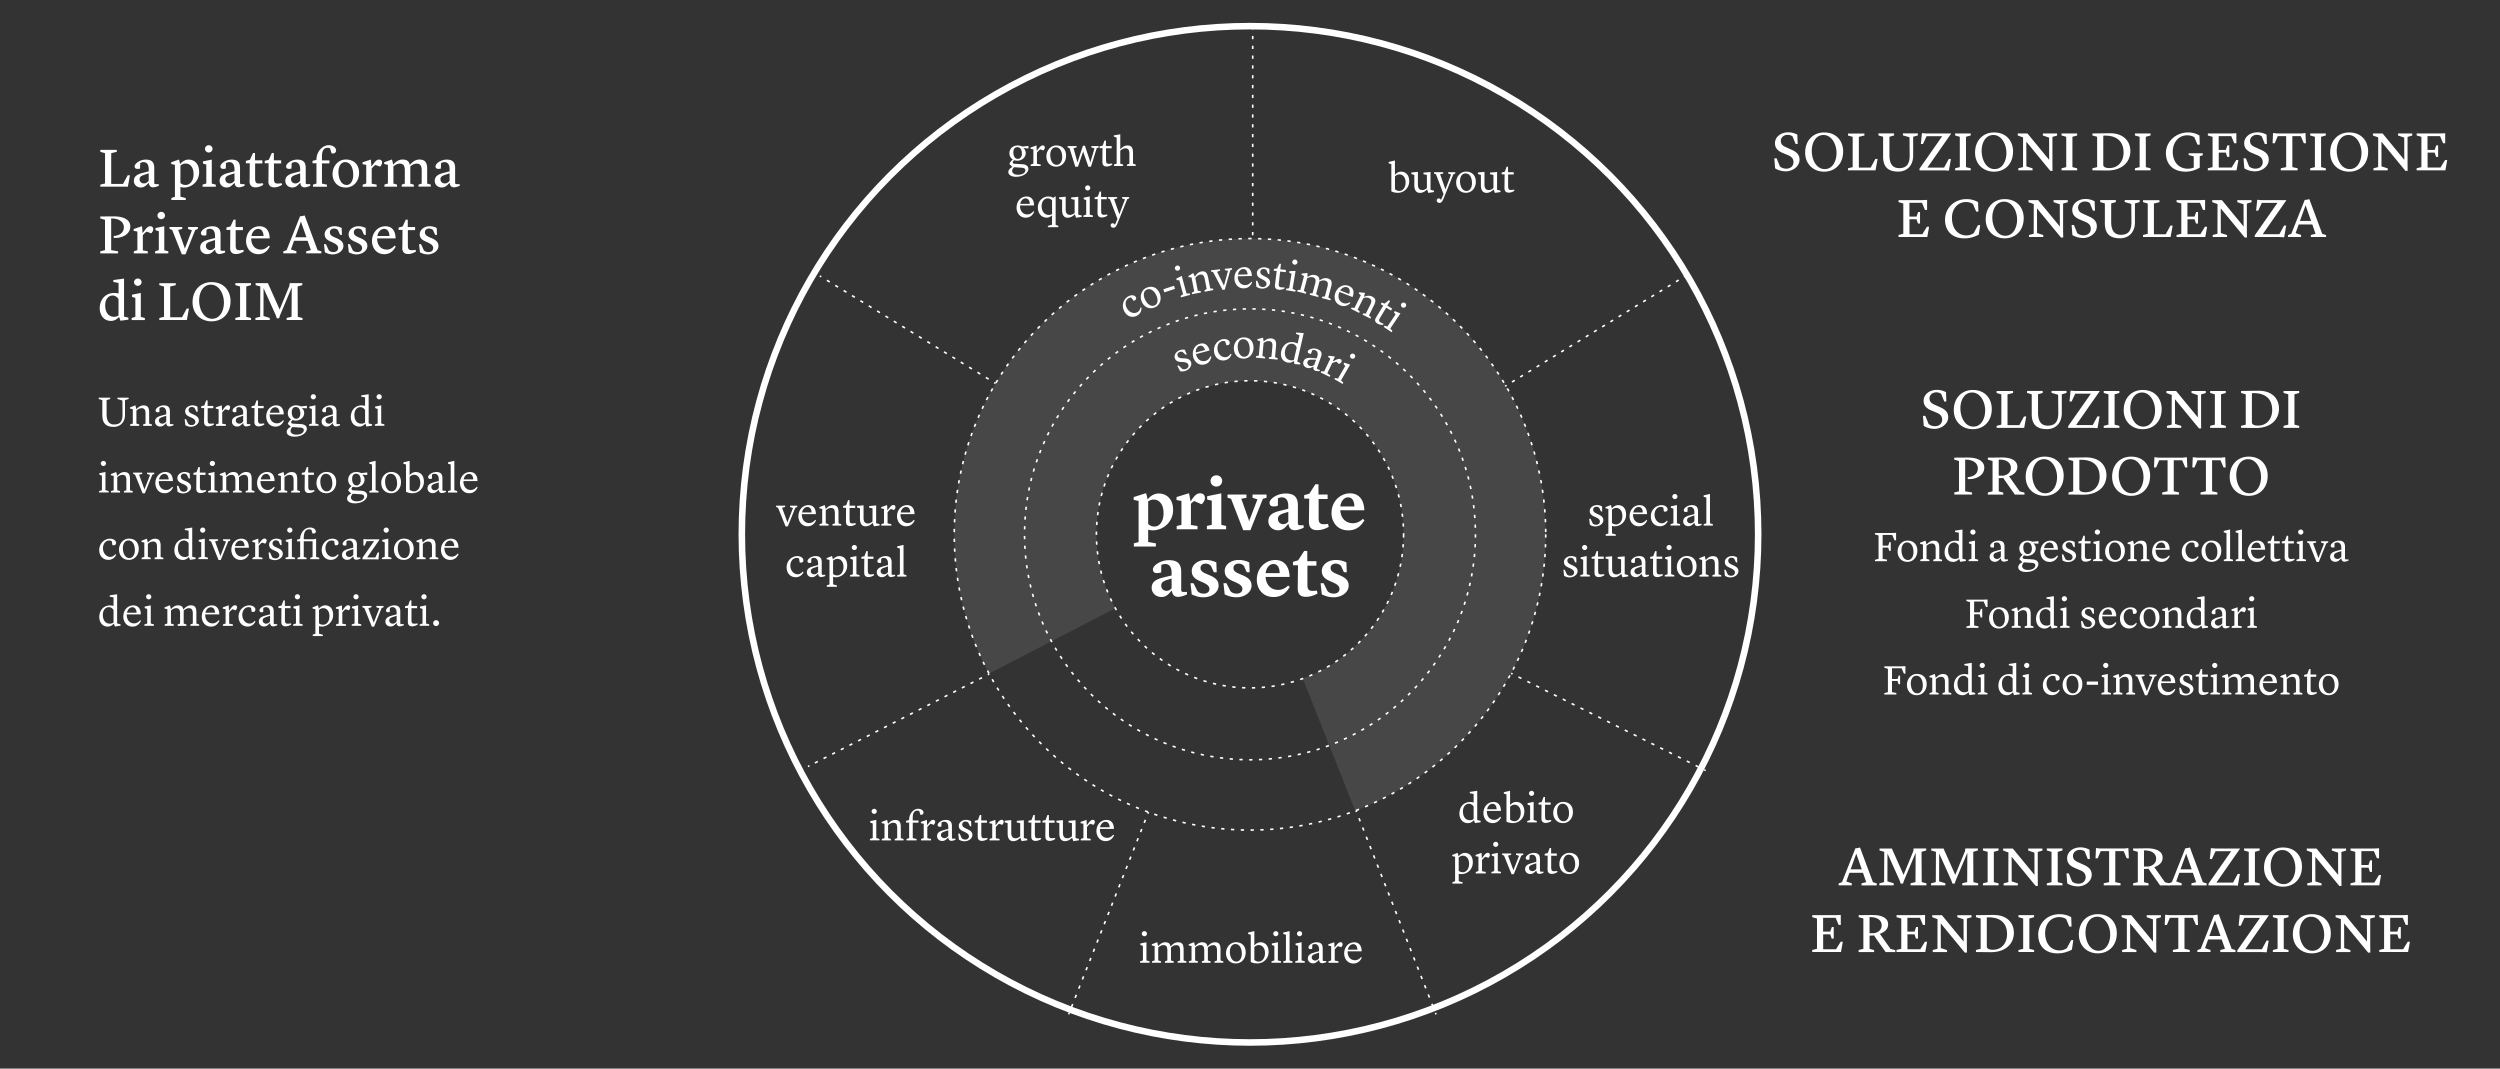 <svg xmlns="http://www.w3.org/2000/svg" id="Desktop" viewBox="0 0 765 327"><rect x="0" y="0" width="765" height="327" fill="#333333" stroke="none"/><defs><style>.cls-9{fill:none;stroke:#fff;stroke-width:.5px;stroke-linejoin:round}.cls-13{fill:#fff}</style></defs><g id="Layer_12"><path fill="#fff" d="M382.5 73c-49.98 0-90.5 40.52-90.5 90.5 0 15.41 3.86 29.92 10.65 42.62l38.65-20a46.809 46.809 0 0 1-5.8-22.62c0-25.96 21.04-47 47-47s47 21.04 47 47c0 20.28-12.85 37.56-30.85 44.15l16.05 40.44c34.08-12.98 58.29-45.96 58.29-84.59 0-49.98-40.52-90.5-90.5-90.5Z" opacity=".1"/></g><g id="Circles"><circle cx="382.5" cy="163.5" r="47" fill="none" stroke="#fff" stroke-dasharray="1 2.01" stroke-miterlimit="10" stroke-width=".5px"/><circle cx="382.5" cy="163.5" r="69" fill="none" stroke="#fff" stroke-dasharray="1 1.99" stroke-miterlimit="10" stroke-width=".5px"/><circle cx="382.5" cy="163.5" r="90.5" fill="none" stroke="#fff" stroke-dasharray="1 2" stroke-miterlimit="10" stroke-width=".5px"/><circle cx="382.5" cy="163.5" r="155.5" fill="none" stroke="#fff" stroke-linejoin="round" stroke-width="2px"/></g><g id="Pie_lines"><g><path d="m460.58 118.17.43-.26" class="cls-9"/><path fill="none" stroke="#fff" stroke-dasharray=".98 1.96" stroke-linejoin="round" stroke-width=".5px" d="m462.68 116.89 51.79-31.68"/><path d="m515.31 84.7.42-.26" class="cls-9"/></g><g><path d="m462.4 206.03.45.23" class="cls-9"/><path fill="none" stroke="#fff" stroke-dasharray="1.01 2.02" stroke-linejoin="round" stroke-width=".5px" d="m464.65 207.16 55.93 27.94"/><path d="m521.48 235.55.45.23" class="cls-9"/></g><g><path d="m414.93 248.01.18.47" class="cls-9"/><path fill="none" stroke="#fff" stroke-dasharray="1.02 2.03" stroke-linejoin="round" stroke-width=".5px" d="m415.85 250.37 23.03 58.62"/><path d="m439.25 309.94.19.46" class="cls-9"/></g><g><path d="m351.42 248.52-.18.47" class="cls-9"/><path fill="none" stroke="#fff" stroke-dasharray="1.01 2.02" stroke-linejoin="round" stroke-width=".5px" d="m350.5 250.86-22.95 58.12"/><path d="m327.18 309.92-.19.46" class="cls-9"/></g><g><path d="m302.71 206.23-.45.23" class="cls-9"/><path fill="none" stroke="#fff" stroke-dasharray=".99 1.98" stroke-linejoin="round" stroke-width=".5px" d="m300.5 207.36-51.94 26.51"/><path d="m247.68 234.32-.44.23" class="cls-9"/></g><g><path d="m304.65 117.33-.43-.26" class="cls-9"/><path fill="none" stroke="#fff" stroke-dasharray="1 2" stroke-linejoin="round" stroke-width=".5px" d="m302.52 116.02-50.37-30.8"/><path d="m251.3 84.7-.43-.26" class="cls-9"/></g><path fill="none" stroke="#fff" stroke-dasharray="1 2" stroke-linejoin="round" stroke-width=".5px" d="M383.33 72V8.6"/></g><g id="IT"><g id="Text_copy_3"><g><path d="M542.97 48.45h.68l1.02 2.5c.39.31.99.66 1.95.66 1.26 0 2.19-.77 2.19-2.01 0-.87-.42-1.6-1.62-2.09l-1.67-.7c-1.55-.65-2.38-1.53-2.38-2.99 0-1.82 1.65-3.33 4.11-3.33 1.09 0 2.11.36 2.74.71l.1 2.87h-.63l-.94-2.33c-.17-.14-.68-.48-1.48-.48-1.28 0-2.11.87-2.11 1.84s.53 1.48 1.48 1.9l1.92.87c1.73.78 2.33 1.72 2.33 2.99 0 2.16-2.21 3.57-4.18 3.57-1.21 0-2.46-.36-3.3-.92l-.24-3.08ZM564 46.38c0 3.81-2.53 6.15-5.81 6.15s-5.81-2.31-5.81-5.81c0-3.82 2.53-6.19 5.8-6.19 3.96 0 5.83 2.84 5.83 5.85Zm-2.02.44c0-2.89-1.63-5.51-3.96-5.51-2.52 0-3.62 2.5-3.62 4.84 0 2.65 1.34 5.59 3.98 5.59 2.46 0 3.6-2.57 3.6-4.93ZM572.43 51.28l1.43-2.65h.68l-.63 3.5h-8.43v-.63l1.44-.36v-9.26l-1.44-.42v-.61h5.03v.61l-1.7.41v9.42h3.62ZM576.23 47.77v-5.92l-1.43-.41v-.61h4.79v.61l-1.43.41v5.59c0 2.26.68 4.01 2.97 4.01s3.26-1.26 3.23-3.99l-.05-5.46-2.01-.58v-.6h4.57v.61l-1.44.42v5.83c-.02 3.18-2.09 4.83-4.54 4.83-3.62 0-4.67-1.9-4.67-4.76ZM587.38 51.6l6.94-9.93h-4.78l-1.11 2.4h-.65l.34-3.33 1.34.1h7.55v.09l-7.21 10.35h5.1l1.43-2.65h.66l-.63 3.59-1.41-.08h-7.58v-.53ZM598.26 51.5l1.44-.36v-9.28l-1.44-.41v-.61h4.78v.61l-1.45.41v9.28l1.46.37v.61h-4.79v-.63ZM615.99 46.38c0 3.81-2.53 6.15-5.81 6.15s-5.81-2.31-5.81-5.81c0-3.82 2.53-6.19 5.8-6.19 3.96 0 5.83 2.84 5.83 5.85Zm-2.03.44c0-2.89-1.63-5.51-3.96-5.51-2.52 0-3.62 2.5-3.62 4.84 0 2.65 1.34 5.59 3.98 5.59 2.46 0 3.6-2.57 3.6-4.93ZM627.39 52.28l-7.34-8.92.02 7.55 1.9.61v.61h-4.37v-.63l1.44-.37.02-9.08-1.62-.59v-.61h2.97l6.63 8.06-.02-6.8-1.9-.65v-.61h4.35v.63l-1.43.41v8.36l.03 2.04h-.7ZM630.83 51.5l1.44-.36v-9.28l-1.44-.41v-.61h4.78v.61l-1.45.41v9.28l1.46.37v.61h-4.79v-.63ZM640.28 51.5l1.44-.36v-9.28l-1.44-.41v-.61l5.27-.07c4.08-.05 6.34 2.29 6.34 5.47 0 3.54-2.77 5.98-7.14 5.93l-4.47-.05v-.63Zm3.33-.97c.08.8 1.26.92 1.97.9 2.72-.07 4.23-2.19 4.23-4.73 0-4.1-2.91-5.37-6.21-5.18v9.01ZM653.29 51.5l1.44-.36v-9.28l-1.44-.41v-.61h4.78v.61l-1.45.41v9.28l1.46.37v.61h-4.79v-.63ZM662.77 46.84c0-3.4 2.94-6.31 6.78-6.31 1.44 0 2.55.39 3.48.92l.1 2.82h-.7l-.97-2.28c-.46-.29-1.14-.58-2.21-.58-2.72 0-4.39 2.33-4.39 5.03 0 3.45 2.18 5.18 4.56 5.18.97 0 1.53-.2 1.87-.34v-3.43l-1.56-.41v-.54h4.32v.61l-.93.27v3.52l-.54.29c-.71.37-2.11.94-3.71.94-4.44 0-6.1-2.81-6.1-5.69ZM678.94 46.7v4.57h3.94l1.41-2.29h.66l-.56 3.14h-8.8v-.63l1.46-.36v-9.26l-1.45-.42v-.61h7.22l1.51-.07v3.06h-.65l-.92-2.18h-3.84v4.23h2.18l.49-1.41h.58v3.54h-.63l-.44-1.31h-2.18ZM686.55 48.45h.68l1.02 2.5c.39.31.99.66 1.95.66 1.26 0 2.19-.77 2.19-2.01 0-.87-.42-1.6-1.62-2.09l-1.67-.7c-1.55-.65-2.38-1.53-2.38-2.99 0-1.82 1.65-3.33 4.11-3.33 1.09 0 2.11.36 2.74.71l.1 2.87h-.63l-.94-2.33c-.17-.14-.68-.48-1.48-.48-1.28 0-2.11.87-2.11 1.84s.53 1.48 1.48 1.9l1.92.87c1.73.78 2.33 1.72 2.33 2.99 0 2.16-2.21 3.57-4.18 3.57-1.21 0-2.46-.36-3.3-.92l-.24-3.08ZM704.25 40.84l1.22-.14.15 3.14h-.65l-.94-2.19h-2.57v9.48l1.61.36v.63h-5.15v-.63l1.65-.36v-9.48H697l-.93 2.19h-.66l.14-3.14 1.24.14h7.45ZM706.92 51.5l1.44-.36v-9.28l-1.44-.41v-.61h4.78v.61l-1.45.41v9.28l1.46.37v.61h-4.79v-.63ZM724.65 46.38c0 3.81-2.53 6.15-5.81 6.15s-5.81-2.31-5.81-5.81c0-3.82 2.53-6.19 5.8-6.19 3.96 0 5.83 2.84 5.83 5.85Zm-2.03.44c0-2.89-1.63-5.51-3.96-5.51-2.52 0-3.62 2.5-3.62 4.84 0 2.65 1.34 5.59 3.98 5.59 2.46 0 3.6-2.57 3.6-4.93ZM736.06 52.28l-7.34-8.92.02 7.55 1.9.61v.61h-4.37v-.63l1.44-.37.02-9.08-1.62-.59v-.61h2.97l6.63 8.06-.02-6.8-1.9-.65v-.61h4.35v.63l-1.43.41v8.36l.03 2.04h-.7ZM742.84 46.7v4.57h3.94l1.41-2.29h.66l-.56 3.14h-8.8v-.63l1.46-.36v-9.26l-1.45-.42v-.61h7.22l1.51-.07v3.06h-.65l-.92-2.18h-3.84v4.23H745l.49-1.41h.58v3.54h-.63L745 46.7h-2.18ZM584.3 67.1v4.57h3.94l1.41-2.29h.66l-.56 3.14h-8.8v-.63l1.46-.36v-9.26l-1.45-.42v-.61h7.22l1.51-.07v3.06h-.65l-.92-2.18h-3.84v4.23h2.18l.49-1.41h.58v3.54h-.63l-.44-1.31h-2.18ZM595.18 67.29c0-3.64 2.82-6.36 6.56-6.36 1.56 0 2.65.42 3.55.92l.1 2.89h-.68l-.97-2.31c-.49-.32-1.21-.61-2.14-.61-2.38 0-4.3 1.9-4.3 4.83 0 3.47 1.97 5.39 4.44 5.39.99 0 1.77-.39 2.21-.7l1.31-2.45h.68l-.44 2.91c-1.38.71-2.7 1.14-4.37 1.14-4.35 0-5.95-2.92-5.95-5.64ZM619.25 66.78c0 3.81-2.53 6.15-5.81 6.15s-5.81-2.31-5.81-5.81c0-3.82 2.53-6.19 5.8-6.19 3.96 0 5.83 2.84 5.83 5.85Zm-2.02.44c0-2.89-1.63-5.51-3.96-5.51-2.52 0-3.62 2.5-3.62 4.84 0 2.65 1.34 5.59 3.98 5.59 2.46 0 3.6-2.57 3.6-4.93ZM630.66 72.68l-7.34-8.92.02 7.55 1.9.61v.61h-4.37v-.63l1.44-.37.02-9.08-1.62-.59v-.61h2.97l6.63 8.06-.02-6.8-1.9-.65v-.61h4.35v.63l-1.43.41v8.36l.03 2.04h-.7ZM633.94 68.85h.68l1.02 2.5c.39.31.99.66 1.95.66 1.26 0 2.19-.77 2.19-2.01 0-.87-.42-1.6-1.62-2.09l-1.67-.7c-1.55-.65-2.38-1.53-2.38-2.99 0-1.82 1.65-3.33 4.11-3.33 1.09 0 2.11.36 2.74.71l.1 2.87h-.63l-.94-2.33c-.17-.14-.68-.48-1.48-.48-1.28 0-2.11.87-2.11 1.84s.53 1.48 1.48 1.9l1.92.87c1.73.78 2.33 1.72 2.33 2.99 0 2.16-2.21 3.57-4.18 3.57-1.21 0-2.46-.36-3.3-.92l-.24-3.08ZM644.09 68.17v-5.92l-1.43-.41v-.61h4.79v.61l-1.43.41v5.59c0 2.26.68 4.01 2.97 4.01s3.26-1.26 3.23-3.99l-.05-5.46-2.01-.58v-.59h4.57v.61l-1.44.42v5.83c-.02 3.18-2.09 4.83-4.54 4.83-3.62 0-4.67-1.9-4.67-4.76ZM662.72 71.68l1.43-2.65h.68l-.63 3.5h-8.43v-.63l1.44-.36v-9.26l-1.44-.42v-.61h5.03v.61l-1.7.41v9.42h3.62ZM669.37 67.1v4.57h3.94l1.41-2.29h.66l-.56 3.14h-8.8v-.63l1.46-.36v-9.26l-1.45-.42v-.61h7.22l1.51-.07v3.06h-.65l-.92-2.18h-3.84v4.23h2.18l.49-1.41h.58v3.54h-.63l-.44-1.31h-2.18ZM686.89 72.68l-7.34-8.92.02 7.55 1.9.61v.61h-4.37v-.63l1.44-.37.02-9.08-1.62-.59v-.61h2.97l6.63 8.06-.02-6.8-1.9-.65v-.61h4.35v.63l-1.43.41v8.36l.03 2.04h-.7ZM689.97 72l6.94-9.93h-4.78l-1.11 2.4h-.65l.34-3.33 1.34.1h7.55v.08l-7.21 10.35h5.1l1.43-2.65h.66l-.63 3.59-1.41-.08h-7.58V72ZM700.12 71.93l1.02-.39 4.1-10.35.7-.08.71-.19 3.96 10.64 1.17.36v.61h-4.66v-.63l1.44-.36-1-2.86h-4.15l-.95 2.65 1.67.56v.63h-4.01v-.59Zm3.67-4.32h3.4l-1.67-4.76h-.02l-1.72 4.76ZM588.46 127.25h.68l1.02 2.5c.39.31.99.66 1.95.66 1.26 0 2.19-.77 2.19-2.01 0-.87-.42-1.6-1.62-2.09l-1.67-.7c-1.55-.65-2.38-1.53-2.38-2.99 0-1.82 1.65-3.33 4.11-3.33 1.09 0 2.11.36 2.74.71l.1 2.87h-.63l-.94-2.33c-.17-.14-.68-.48-1.48-.48-1.28 0-2.11.87-2.11 1.84s.53 1.48 1.48 1.9l1.92.87c1.73.78 2.33 1.72 2.33 2.99 0 2.16-2.21 3.57-4.18 3.57-1.21 0-2.46-.36-3.3-.92l-.24-3.08ZM609.48 125.18c0 3.81-2.53 6.15-5.81 6.15s-5.81-2.31-5.81-5.81c0-3.82 2.53-6.19 5.8-6.19 3.96 0 5.83 2.84 5.83 5.85Zm-2.02.44c0-2.89-1.63-5.51-3.96-5.51-2.52 0-3.62 2.5-3.62 4.84 0 2.65 1.34 5.59 3.98 5.59 2.46 0 3.6-2.57 3.6-4.93ZM617.92 130.08l1.43-2.65h.68l-.63 3.5h-8.43v-.63l1.44-.36v-9.26l-1.44-.42v-.61H616v.61l-1.7.41v9.42h3.62ZM621.71 126.57v-5.92l-1.43-.41v-.61h4.79v.61l-1.43.41v5.59c0 2.26.68 4.01 2.97 4.01s3.26-1.26 3.23-3.99l-.05-5.46-2.01-.58v-.59h4.57v.61l-1.44.42v5.83c-.02 3.18-2.09 4.83-4.54 4.83-3.62 0-4.67-1.9-4.67-4.76ZM632.86 130.4l6.94-9.93h-4.78l-1.11 2.4h-.65l.34-3.33 1.34.1h7.55v.08l-7.21 10.35h5.1l1.43-2.65h.66l-.63 3.59-1.41-.08h-7.58v-.53ZM643.74 130.3l1.44-.36v-9.28l-1.44-.41v-.61h4.78v.61l-1.45.41v9.28l1.46.37v.61h-4.79v-.63ZM661.47 125.18c0 3.81-2.53 6.15-5.81 6.15s-5.81-2.31-5.81-5.81c0-3.82 2.53-6.19 5.8-6.19 3.96 0 5.83 2.84 5.83 5.85Zm-2.02.44c0-2.89-1.63-5.51-3.96-5.51-2.52 0-3.62 2.5-3.62 4.84 0 2.65 1.34 5.59 3.98 5.59 2.46 0 3.6-2.57 3.6-4.93ZM672.88 131.08l-7.34-8.92.02 7.55 1.9.61v.61h-4.37v-.63l1.44-.37.02-9.08-1.62-.59v-.61h2.97l6.63 8.06-.02-6.8-1.9-.65v-.61h4.35v.63l-1.43.41v8.36l.03 2.04h-.7ZM676.31 130.3l1.44-.36v-9.28l-1.44-.41v-.61h4.78v.61l-1.45.41v9.28l1.46.37v.61h-4.79v-.63ZM685.76 130.3l1.44-.36v-9.28l-1.44-.41v-.61l5.27-.07c4.08-.05 6.34 2.29 6.34 5.47 0 3.54-2.77 5.98-7.14 5.93l-4.47-.05v-.63Zm3.33-.97c.08.8 1.26.92 1.97.9 2.72-.07 4.23-2.19 4.23-4.73 0-4.1-2.91-5.37-6.21-5.18v9.01ZM698.77 130.3l1.44-.36v-9.28l-1.44-.41v-.61h4.78v.61l-1.45.41v9.28l1.46.37v.61h-4.79v-.63ZM605.22 143.35c0-1.41-1.12-2.7-3.88-2.7v9.69l2.11.36v.63h-5.44v-.63l1.44-.36v-9.28l-1.44-.41v-.61l3.98-.03c3.42-.03 5.2 1.19 5.2 3.08 0 2.55-2.77 3.69-5.07 3.5v-.58c1.87-.15 3.09-1.04 3.09-2.65ZM608.28 150.7l1.44-.36v-9.28l-1.44-.41v-.61l4.13-.05c3.21-.03 4.9 1.05 4.9 2.84 0 1.48-1.05 2.4-2.53 2.91v.02l3.25 4.61 1.46.36v.61h-2.94l-2.82-3.99-.73-1.1-1.38.07v4.05l1.39.37v.61h-4.73v-.63Zm3.33-5.14h1.31c1.38-.17 2.41-1.09 2.41-2.38 0-1.61-1.34-2.6-3.72-2.55v4.93ZM631.48 145.58c0 3.81-2.53 6.15-5.81 6.15s-5.81-2.31-5.81-5.81c0-3.82 2.53-6.19 5.8-6.19 3.96 0 5.83 2.84 5.83 5.85Zm-2.02.44c0-2.89-1.63-5.51-3.96-5.51-2.52 0-3.62 2.5-3.62 4.84 0 2.65 1.34 5.59 3.98 5.59 2.46 0 3.6-2.57 3.6-4.93ZM632.96 150.7l1.44-.36v-9.28l-1.44-.41v-.61l5.27-.07c4.08-.05 6.34 2.29 6.34 5.47 0 3.54-2.77 5.98-7.14 5.93l-4.47-.05v-.63Zm3.33-.97c.08.8 1.26.92 1.97.9 2.72-.07 4.23-2.19 4.23-4.73 0-4.1-2.91-5.37-6.21-5.18v9.01ZM657.93 145.58c0 3.81-2.53 6.15-5.81 6.15s-5.81-2.31-5.81-5.81c0-3.82 2.53-6.19 5.8-6.19 3.96 0 5.83 2.84 5.83 5.85Zm-2.02.44c0-2.89-1.63-5.51-3.96-5.51-2.52 0-3.62 2.5-3.62 4.84 0 2.65 1.34 5.59 3.98 5.59 2.46 0 3.6-2.57 3.6-4.93ZM667.96 140.04l1.22-.14.15 3.14h-.65l-.94-2.19h-2.57v9.48l1.61.36v.63h-5.15v-.63l1.65-.36v-9.48h-2.57l-.93 2.19h-.66l.14-3.14 1.24.14h7.45ZM679.69 140.04l1.22-.14.15 3.14h-.65l-.94-2.19h-2.57v9.48l1.61.36v.63h-5.15v-.63l1.65-.36v-9.48h-2.57l-.93 2.19h-.66l.14-3.14 1.24.14h7.45ZM693.91 145.58c0 3.81-2.53 6.15-5.81 6.15s-5.81-2.31-5.81-5.81c0-3.82 2.53-6.19 5.8-6.19 3.96 0 5.83 2.84 5.83 5.85Zm-2.03.44c0-2.89-1.63-5.51-3.96-5.51-2.52 0-3.62 2.5-3.62 4.84 0 2.65 1.34 5.59 3.98 5.59 2.46 0 3.6-2.57 3.6-4.93ZM576.09 167.58V171l1.33.25v.48h-3.69v-.43l1.11-.3v-7.14l-1.11-.35v-.42h5.33l1.14-.05v2.3h-.47l-.72-1.66h-2.92v3.3h1.7l.36-1.07h.42v2.65h-.47l-.31-.99h-1.7ZM580.67 168.79c0-1.86 1.33-3.37 3.02-3.37 1.85 0 3.02 1.16 3.02 3.12s-1.3 3.39-3.02 3.39c-1.96 0-3.02-1.47-3.02-3.15Zm3.17 2.57c1.04 0 1.68-1.05 1.68-2.38 0-1.91-.81-3-1.98-3-1.07 0-1.69 1.03-1.69 2.35 0 1.43.6 3.03 1.99 3.03ZM587.6 171.28l.82-.27v-4.38l-.87-.21v-.35l1.6-.62h.07l.29 1.18h.01c.22-.26 1.04-1.18 2.13-1.18 1.21 0 1.77.52 1.77 2.18v3.39l.84.27v.43h-2.69v-.44l.74-.26v-3.29c-.05-.91-.32-1.42-1.2-1.42s-1.59.71-1.59.74v3.96l.86.26v.44h-2.78v-.44ZM598.23 162.38l2.28-.35v8.94l1.05.26v.43l-1.74.25-.31-.88c-.49.48-1.03.91-1.83.91-1.83 0-2.63-1.51-2.63-2.92 0-2.12 1.38-3.56 3.24-3.56.48 0 .84.06 1.12.13V163l-1.17-.21v-.4Zm1.17 8.33v-3.86s-.49-.86-1.42-.86c-1.01 0-1.85.84-1.85 2.35 0 1.27.51 2.7 2.18 2.7.44 0 .81-.16 1.08-.34ZM602.39 171.28l.87-.29v-4.45l-.77-.27v-.46l1.85-.38v5.56l.97.27v.44h-2.92v-.44Zm.52-8.46c0-.43.38-.79.81-.79s.79.36.79.79-.38.79-.79.79-.81-.36-.81-.79ZM608.83 170.4c0-1.04.75-1.51 2.09-1.86l1.34-.35v-.68c-.03-1-.55-1.52-1.24-1.52-.39 0-.71.17-.82.23l-.05 1.29s-.33.04-.52.04c-.42 0-.62-.21-.62-.56 0-.6 1.14-1.55 2.48-1.55s1.89.6 1.89 1.88v3.51c0 .26.06.35.43.35h.65v.36s-.75.33-1.24.33c-.66 0-.94-.46-.94-1.01h-.04c-.73.69-1.04 1.05-1.86 1.05-.69 0-1.56-.48-1.56-1.52Zm3.43-.06v-1.72l-1.25.42c-.61.21-1 .46-1 1 0 .66.51 1 1.07 1 .62 0 1.03-.47 1.18-.7ZM622.28 166.29v.04c.31.27.65.75.65 1.44 0 1.42-1.29 2.33-2.59 2.33-.32 0-.64-.05-.94-.16-.3.23-.46.46-.46.65 0 .18.18.43.48.44l2.46.14c1.29.08 1.86.65 1.86 1.46 0 1.08-1.39 2.41-3.81 2.41-1.24 0-2.35-.52-2.35-1.47 0-.48.33-1.03.95-1.36l.31-.17v-.03l-.92-.88c.26-.66.55-.99 1.03-1.39-.6-.36-1.03-1-1.03-1.91 0-1.42 1.11-2.38 2.5-2.38.6 0 1.01.14 1.53.33l1.81-.2v.79l-1.48-.08Zm-2.96 5.79c-.2.21-.56.69-.56 1.16s.43 1.16 1.79 1.16c1.6 0 2.26-.77 2.26-1.37 0-.46-.3-.74-1.04-.79l-2.46-.16Zm2.43-4.14c0-1.39-.62-1.99-1.4-1.99s-1.22.57-1.22 1.56c0 1.27.53 2.03 1.38 2.03.69 0 1.25-.61 1.25-1.6ZM624.35 168.91c0-1.94 1.25-3.46 3.07-3.46 1.44 0 2.29.97 2.29 2.76h-4.3v.13c0 1.61.92 2.61 2.27 2.61 1.11 0 1.81-.97 1.81-.97l.26.16s-.61 1.81-2.55 1.81c-2.16 0-2.85-1.91-2.85-3.03Zm1.12-1.21h2.94c-.01-.88-.42-1.68-1.27-1.68s-1.47.71-1.66 1.68ZM631.13 171.47l-.21-1.82h.43l.66 1.43c.19.17.47.39 1.07.39.66 0 1.12-.39 1.12-.99 0-.48-.27-.87-1.26-1.31l-.52-.23c-.9-.4-1.34-.87-1.34-1.7 0-1 1.05-1.81 2.24-1.81.48 0 1.03.14 1.53.42l.06 1.55h-.39l-.53-1.13c-.16-.13-.42-.33-.87-.33-.62 0-.99.4-.99.9 0 .52.27.84 1.05 1.2l.56.25c1.16.51 1.53 1.08 1.53 1.78 0 1.08-1.2 1.92-2.46 1.92-.66 0-1.26-.25-1.69-.51ZM636.87 170.45l.04-4.19H636v-.55l.95-.23.57-1.55h.44v1.68h1.74v.69h-1.72v3.63c0 1.04.38 1.12.87 1.12.42 0 .98-.09.98-.09l.08.33s-.74.58-1.73.58-1.33-.61-1.31-1.42ZM640.48 171.28l.87-.29v-4.45l-.77-.27v-.46l1.85-.38v5.56l.97.27v.44h-2.92v-.44Zm.52-8.46c0-.43.38-.79.81-.79s.79.36.79.79-.38.79-.79.79-.81-.36-.81-.79ZM644.17 168.79c0-1.86 1.33-3.37 3.02-3.37 1.85 0 3.02 1.16 3.02 3.12s-1.3 3.39-3.02 3.39c-1.96 0-3.02-1.47-3.02-3.15Zm3.18 2.57c1.04 0 1.68-1.05 1.68-2.38 0-1.91-.81-3-1.98-3-1.07 0-1.69 1.03-1.69 2.35 0 1.43.6 3.03 1.99 3.03ZM651.1 171.28l.82-.27v-4.38l-.87-.21v-.35l1.6-.62h.07l.29 1.18h.01c.22-.26 1.04-1.18 2.13-1.18 1.21 0 1.77.52 1.77 2.18v3.39l.84.27v.43h-2.69v-.44l.74-.26v-3.29c-.05-.91-.32-1.42-1.2-1.42s-1.59.71-1.59.74v3.96l.86.26v.44h-2.78v-.44ZM658.55 168.91c0-1.94 1.25-3.46 3.07-3.46 1.44 0 2.29.97 2.29 2.76h-4.3v.13c0 1.61.92 2.61 2.27 2.61 1.11 0 1.81-.97 1.81-.97l.26.16s-.61 1.81-2.55 1.81c-2.16 0-2.85-1.91-2.85-3.03Zm1.12-1.21h2.94c-.01-.88-.42-1.68-1.27-1.68s-1.47.71-1.66 1.68ZM667.62 168.89c0-2.11 1.69-3.45 3.26-3.45 1.07 0 1.89.57 1.89 1.3 0 .38-.23.71-.69.71-.23 0-.44-.04-.44-.04l-.2-1.21s-.27-.21-.78-.21c-1.08 0-1.9 1-1.9 2.38s.94 2.64 2.25 2.64c.94 0 1.52-.82 1.52-.82l.26.17s-.57 1.56-2.38 1.56c-1.47 0-2.79-1.04-2.79-3.04ZM673.67 168.79c0-1.86 1.33-3.37 3.02-3.37 1.85 0 3.02 1.16 3.02 3.12s-1.3 3.39-3.02 3.39c-1.96 0-3.02-1.47-3.02-3.15Zm3.17 2.57c1.04 0 1.68-1.05 1.68-2.38 0-1.91-.81-3-1.98-3-1.07 0-1.69 1.03-1.69 2.35 0 1.43.6 3.03 1.99 3.03ZM680.48 171.28l.82-.27v-7.87l-.83-.25v-.42l1.94-.46v9l.88.26v.44h-2.81v-.44ZM684.11 171.28l.82-.27v-7.87l-.83-.25v-.42l1.94-.46v9l.88.26v.44h-2.81v-.44ZM687.76 168.91c0-1.94 1.25-3.46 3.07-3.46 1.44 0 2.29.97 2.29 2.76h-4.3v.13c0 1.61.92 2.61 2.27 2.61 1.11 0 1.81-.97 1.81-.97l.26.16s-.61 1.81-2.55 1.81c-2.16 0-2.85-1.91-2.85-3.03Zm1.12-1.21h2.94c-.01-.88-.42-1.68-1.27-1.68s-1.47.71-1.66 1.68ZM694.78 170.45l.04-4.19h-.91v-.55l.95-.23.57-1.55h.44v1.68h1.74v.69h-1.72v3.63c0 1.04.38 1.12.87 1.12.42 0 .98-.09.98-.09l.08.33s-.74.58-1.73.58-1.33-.61-1.31-1.42ZM699.1 170.45l.04-4.19h-.91v-.55l.95-.23.57-1.55h.44v1.68h1.74v.69h-1.72v3.63c0 1.04.38 1.12.87 1.12.42 0 .98-.09.98-.09l.08.33s-.74.58-1.73.58-1.33-.61-1.31-1.42ZM702.71 171.28l.87-.29v-4.45l-.77-.27v-.46l1.85-.38v5.56l.97.27v.44h-2.92v-.44Zm.52-8.46c0-.43.38-.79.81-.79s.79.36.79.79-.38.79-.79.79-.81-.36-.81-.79ZM708.87 171.96l-2.29-5.69-.6-.25v-.4h2.77v.4l-.95.25 1.51 4.09c.05.14.12.36.12.36h.03l.13-.36 1.57-4.03-.92-.31v-.4h2.21v.4l-.6.25-2.29 5.69h-.69ZM713.02 170.4c0-1.04.75-1.51 2.09-1.86l1.34-.35v-.68c-.03-1-.55-1.52-1.24-1.52-.39 0-.71.17-.82.23l-.05 1.29s-.33.04-.52.04c-.42 0-.62-.21-.62-.56 0-.6 1.14-1.55 2.48-1.55s1.89.6 1.89 1.88v3.51c0 .26.06.35.43.35h.65v.36s-.75.33-1.24.33c-.66 0-.94-.46-.94-1.01h-.04c-.73.69-1.04 1.05-1.86 1.05-.69 0-1.56-.48-1.56-1.52Zm3.43-.06v-1.72l-1.25.42c-.61.21-1 .46-1 1 0 .66.51 1 1.07 1 .62 0 1.03-.47 1.18-.7ZM604.08 187.98v3.42l1.33.25v.48h-3.69v-.43l1.11-.3v-7.14l-1.11-.35v-.42h5.33l1.14-.05v2.3h-.47l-.71-1.66h-2.93v3.3h1.7l.36-1.07h.42v2.65h-.47l-.31-.99h-1.7ZM608.66 189.19c0-1.86 1.33-3.37 3.02-3.37 1.85 0 3.02 1.16 3.02 3.12s-1.3 3.39-3.02 3.39c-1.96 0-3.02-1.47-3.02-3.15Zm3.17 2.57c1.04 0 1.68-1.05 1.68-2.38 0-1.91-.81-3-1.98-3-1.07 0-1.69 1.03-1.69 2.35 0 1.43.6 3.03 1.99 3.03ZM615.59 191.68l.82-.27v-4.38l-.87-.21v-.35l1.6-.62h.06l.29 1.18h.01c.22-.26 1.04-1.18 2.13-1.18 1.21 0 1.77.52 1.77 2.18v3.39l.84.27v.43h-2.69v-.44l.74-.26v-3.29c-.05-.91-.32-1.42-1.2-1.42s-1.59.71-1.59.74v3.96l.86.26v.44h-2.78v-.44ZM626.22 182.78l2.27-.35v8.94l1.05.26v.43l-1.74.25-.31-.88c-.49.48-1.03.91-1.83.91-1.83 0-2.63-1.51-2.63-2.92 0-2.12 1.38-3.56 3.24-3.56.48 0 .84.07 1.12.13v-2.59l-1.17-.21v-.4Zm1.17 8.33v-3.86s-.49-.86-1.42-.86c-1.01 0-1.85.85-1.85 2.35 0 1.27.51 2.7 2.18 2.7.44 0 .81-.16 1.08-.34ZM630.38 191.68l.87-.29v-4.45l-.77-.27v-.46l1.85-.38v5.56l.97.27v.44h-2.92v-.44Zm.52-8.46c0-.43.38-.79.81-.79s.79.36.79.79-.38.79-.79.79-.81-.36-.81-.79ZM636.99 191.87l-.21-1.82h.43l.66 1.43c.19.17.47.39 1.07.39.66 0 1.12-.39 1.12-.99 0-.48-.27-.87-1.26-1.31l-.52-.23c-.9-.4-1.34-.87-1.34-1.7 0-1 1.05-1.81 2.24-1.81.48 0 1.03.14 1.53.42l.06 1.55h-.39l-.53-1.13a1.29 1.29 0 0 0-.87-.32c-.62 0-.99.4-.99.9 0 .52.27.85 1.05 1.2l.56.25c1.16.51 1.53 1.08 1.53 1.78 0 1.08-1.2 1.92-2.46 1.92-.66 0-1.26-.25-1.69-.51ZM642.21 189.3c0-1.94 1.25-3.46 3.07-3.46 1.44 0 2.29.98 2.29 2.76h-4.3v.13c0 1.61.92 2.61 2.27 2.61 1.11 0 1.81-.97 1.81-.97l.26.16s-.61 1.81-2.55 1.81c-2.16 0-2.85-1.91-2.85-3.03Zm1.12-1.2h2.94c-.01-.88-.42-1.68-1.27-1.68s-1.47.71-1.66 1.68ZM648.71 189.29c0-2.11 1.69-3.45 3.26-3.45 1.07 0 1.89.57 1.89 1.3 0 .38-.23.71-.69.71-.23 0-.44-.04-.44-.04l-.2-1.21s-.27-.21-.78-.21c-1.08 0-1.9 1-1.9 2.38s.94 2.64 2.25 2.64c.94 0 1.52-.82 1.52-.82l.26.17s-.57 1.56-2.38 1.56c-1.47 0-2.79-1.04-2.79-3.04ZM654.75 189.19c0-1.86 1.33-3.37 3.02-3.37 1.85 0 3.02 1.16 3.02 3.12s-1.3 3.39-3.02 3.39c-1.96 0-3.02-1.47-3.02-3.15Zm3.18 2.57c1.04 0 1.68-1.05 1.68-2.38 0-1.91-.81-3-1.98-3-1.07 0-1.69 1.03-1.69 2.35 0 1.43.6 3.03 1.99 3.03ZM661.68 191.68l.82-.27v-4.38l-.87-.21v-.35l1.6-.62h.07l.29 1.18h.01c.22-.26 1.04-1.18 2.13-1.18 1.21 0 1.77.52 1.77 2.18v3.39l.84.27v.43h-2.69v-.44l.74-.26v-3.29c-.05-.91-.32-1.42-1.2-1.42s-1.59.71-1.59.74v3.96l.86.26v.44h-2.78v-.44ZM672.32 182.78l2.28-.35v8.94l1.05.26v.43l-1.74.25-.31-.88c-.49.48-1.03.91-1.83.91-1.83 0-2.63-1.51-2.63-2.92 0-2.12 1.38-3.56 3.24-3.56.48 0 .84.07 1.12.13v-2.59l-1.17-.21v-.4Zm1.17 8.33v-3.86s-.49-.86-1.42-.86c-1.01 0-1.85.85-1.85 2.35 0 1.27.51 2.7 2.18 2.7.44 0 .81-.16 1.08-.34ZM676.58 190.8c0-1.04.75-1.51 2.09-1.86l1.34-.35v-.68c-.03-1-.55-1.52-1.24-1.52-.39 0-.71.17-.82.23l-.05 1.29s-.33.04-.52.04c-.42 0-.62-.21-.62-.56 0-.6 1.14-1.55 2.48-1.55s1.89.6 1.89 1.88v3.51c0 .26.06.35.43.35h.65v.36s-.75.33-1.24.33c-.66 0-.94-.46-.94-1.01h-.04c-.73.69-1.04 1.05-1.86 1.05-.69 0-1.56-.48-1.56-1.52Zm3.43-.06v-1.72l-1.25.42c-.61.21-1 .46-1 1 0 .66.51 1 1.07 1 .62 0 1.03-.47 1.18-.7ZM682.9 191.68l.82-.29v-4.37l-.87-.17v-.39l1.77-.62h.06l.08 1.62h.03l.42-.56c.62-.85.95-1.09 1.38-1.09s.64.26.64.65c0 .34-.2.62-.42.9l-1-.34c-.29.23-.6.49-.99.99v3.43l1.14.22v.46h-3.06v-.44ZM687.7 191.68l.87-.29v-4.45l-.77-.27v-.46l1.85-.38v5.56l.97.27v.44h-2.92v-.44Zm.52-8.46c0-.43.38-.79.81-.79s.79.36.79.79-.38.79-.79.79-.81-.36-.81-.79ZM578.95 208.38v3.42l1.33.25v.48h-3.69v-.43l1.11-.3v-7.14l-1.11-.35v-.42h5.33l1.14-.05v2.3h-.47l-.71-1.66h-2.93v3.3h1.7l.36-1.07h.42v2.65h-.47l-.31-.99h-1.7ZM583.52 209.59c0-1.86 1.33-3.37 3.02-3.37 1.85 0 3.02 1.16 3.02 3.12s-1.3 3.39-3.02 3.39c-1.96 0-3.02-1.47-3.02-3.15Zm3.18 2.57c1.04 0 1.68-1.05 1.68-2.38 0-1.91-.81-3-1.98-3-1.07 0-1.69 1.03-1.69 2.35 0 1.43.6 3.03 1.99 3.03ZM590.45 212.08l.82-.27v-4.38l-.87-.21v-.35l1.6-.62h.06l.29 1.18h.01c.22-.26 1.04-1.18 2.13-1.18 1.21 0 1.77.52 1.77 2.18v3.39l.84.27v.43h-2.69v-.44l.74-.26v-3.29c-.05-.91-.32-1.42-1.2-1.42s-1.59.71-1.59.74v3.96l.86.26v.44h-2.78v-.44ZM601.09 203.18l2.27-.35v8.94l1.05.26v.43l-1.74.25-.31-.88c-.49.48-1.03.91-1.83.91-1.83 0-2.63-1.51-2.63-2.92 0-2.12 1.38-3.56 3.24-3.56.48 0 .84.07 1.12.13v-2.59l-1.17-.21v-.4Zm1.17 8.33v-3.86s-.49-.86-1.42-.86c-1.01 0-1.85.85-1.85 2.35 0 1.27.51 2.7 2.18 2.7.44 0 .81-.16 1.08-.34ZM605.25 212.08l.87-.29v-4.45l-.77-.27v-.46l1.85-.38v5.56l.97.27v.44h-2.92v-.44Zm.52-8.46c0-.43.38-.79.81-.79s.79.36.79.79-.38.79-.79.79-.81-.36-.81-.79ZM614.7 203.18l2.27-.35v8.94l1.05.26v.43l-1.74.25-.31-.88c-.49.48-1.03.91-1.83.91-1.83 0-2.63-1.51-2.63-2.92 0-2.12 1.38-3.56 3.24-3.56.48 0 .84.07 1.12.13v-2.59l-1.17-.21v-.4Zm1.17 8.33v-3.86s-.49-.86-1.42-.86c-1.01 0-1.85.85-1.85 2.35 0 1.27.51 2.7 2.18 2.7.44 0 .81-.16 1.08-.34ZM618.86 212.08l.87-.29v-4.45l-.77-.27v-.46l1.85-.38v5.56l.97.27v.44h-2.92v-.44Zm.52-8.46c0-.43.38-.79.81-.79s.79.36.79.79-.38.79-.79.79-.81-.36-.81-.79ZM625.11 209.69c0-2.11 1.69-3.45 3.26-3.45 1.07 0 1.89.57 1.89 1.3 0 .38-.23.71-.69.71-.23 0-.44-.04-.44-.04l-.2-1.21s-.27-.21-.78-.21c-1.08 0-1.9 1-1.9 2.38s.94 2.64 2.25 2.64c.94 0 1.52-.82 1.52-.82l.26.17s-.57 1.56-2.38 1.56c-1.47 0-2.79-1.04-2.79-3.04ZM631.16 209.59c0-1.86 1.33-3.37 3.02-3.37 1.85 0 3.02 1.16 3.02 3.12s-1.3 3.39-3.02 3.39c-1.96 0-3.02-1.47-3.02-3.15Zm3.17 2.57c1.04 0 1.68-1.05 1.68-2.38 0-1.91-.81-3-1.98-3-1.07 0-1.69 1.03-1.69 2.35 0 1.43.6 3.03 1.99 3.03ZM638.55 208.54H642v1h-3.45v-1ZM643.04 212.08l.87-.29v-4.45l-.77-.27v-.46l1.85-.38v5.56l.97.27v.44h-2.92v-.44Zm.52-8.46c0-.43.38-.79.81-.79s.79.36.79.79-.38.79-.79.79-.81-.36-.81-.79ZM646.69 212.08l.82-.27v-4.38l-.87-.21v-.35l1.6-.62h.06l.29 1.18h.01c.22-.26 1.04-1.18 2.13-1.18 1.21 0 1.77.52 1.77 2.18v3.39l.84.27v.43h-2.69v-.44l.74-.26v-3.29c-.05-.91-.32-1.42-1.2-1.42s-1.59.71-1.59.74v3.96l.86.26v.44h-2.78v-.44ZM656.35 212.76l-2.29-5.69-.6-.25v-.4h2.77v.4l-.95.25 1.51 4.09c.05.14.12.36.12.36h.03l.13-.36 1.57-4.03-.92-.31v-.4h2.21v.4l-.6.25-2.29 5.69h-.69ZM660.26 209.71c0-1.94 1.25-3.46 3.07-3.46 1.44 0 2.29.98 2.29 2.76h-4.3v.13c0 1.61.92 2.61 2.27 2.61 1.11 0 1.81-.97 1.81-.97l.26.16s-.61 1.81-2.55 1.81c-2.16 0-2.85-1.91-2.85-3.03Zm1.12-1.21h2.94c-.01-.88-.42-1.68-1.27-1.68s-1.47.71-1.66 1.68ZM667.05 212.27l-.21-1.82h.43l.66 1.43c.19.17.47.39 1.07.39.66 0 1.12-.39 1.12-.99 0-.48-.27-.87-1.26-1.31l-.52-.23c-.9-.4-1.34-.87-1.34-1.7 0-1 1.05-1.81 2.24-1.81.48 0 1.03.14 1.53.42l.06 1.55h-.39l-.53-1.13a1.29 1.29 0 0 0-.87-.32c-.62 0-.99.4-.99.9 0 .52.27.85 1.05 1.2l.56.25c1.16.51 1.53 1.08 1.53 1.78 0 1.08-1.2 1.92-2.46 1.92-.66 0-1.26-.25-1.69-.51ZM672.78 211.25l.04-4.19h-.91v-.55l.95-.23.57-1.55h.44v1.68h1.74v.69h-1.72v3.63c0 1.04.38 1.12.87 1.12.42 0 .98-.09.98-.09l.08.32s-.74.58-1.73.58-1.33-.61-1.31-1.42ZM676.39 212.08l.87-.29v-4.45l-.77-.27v-.46l1.85-.38v5.56l.97.27v.44h-2.92v-.44Zm.52-8.46c0-.43.38-.79.81-.79s.79.36.79.79-.38.79-.79.79-.81-.36-.81-.79ZM687.9 212.08l.74-.26v-3.29c-.05-.91-.33-1.42-1.2-1.42-.77 0-1.39.53-1.59.74v3.96l.84.27v.43H684v-.44l.74-.26v-3.29c-.05-.91-.32-1.42-1.2-1.42s-1.59.71-1.59.74v3.96l.86.26v.44h-2.78v-.44l.82-.27v-4.38l-.87-.21v-.35l1.6-.62h.07l.29 1.18h.01c.22-.26 1.04-1.18 2.13-1.18s1.53.47 1.65 1.29h.03c.13-.17 1.01-1.29 2.22-1.29s1.75.52 1.75 2.18v3.39l.85.27v.43h-2.69v-.44ZM691.38 209.71c0-1.94 1.25-3.46 3.07-3.46 1.44 0 2.29.98 2.29 2.76h-4.3v.13c0 1.61.92 2.61 2.27 2.61 1.11 0 1.81-.97 1.81-.97l.26.16s-.61 1.81-2.55 1.81c-2.16 0-2.85-1.91-2.85-3.03Zm1.12-1.21h2.94c-.01-.88-.42-1.68-1.27-1.68s-1.47.71-1.66 1.68ZM697.86 212.08l.82-.27v-4.38l-.87-.21v-.35l1.6-.62h.06l.29 1.18h.01c.22-.26 1.04-1.18 2.13-1.18 1.21 0 1.77.52 1.77 2.18v3.39l.84.27v.43h-2.69v-.44l.74-.26v-3.29c-.05-.91-.32-1.42-1.2-1.42s-1.59.71-1.59.74v3.96l.86.26v.44h-2.78v-.44ZM705.94 211.25l.04-4.19h-.91v-.55l.95-.23.57-1.55h.44v1.68h1.74v.69h-1.72v3.63c0 1.04.38 1.12.87 1.12.42 0 .98-.09.98-.09l.08.32s-.74.58-1.73.58-1.33-.61-1.31-1.42ZM709.56 209.59c0-1.86 1.33-3.37 3.02-3.37 1.85 0 3.02 1.16 3.02 3.12s-1.3 3.39-3.02 3.39c-1.96 0-3.02-1.47-3.02-3.15Zm3.17 2.57c1.04 0 1.68-1.05 1.68-2.38 0-1.91-.81-3-1.98-3-1.07 0-1.69 1.03-1.69 2.35 0 1.43.6 3.03 1.99 3.03ZM562.63 270.33l1.02-.39 4.1-10.35.7-.08.71-.19 3.96 10.64 1.17.36v.61h-4.66v-.63l1.44-.36-1-2.86h-4.15l-.95 2.65 1.67.56v.63h-4.01v-.59Zm3.67-4.32h3.4l-1.67-4.76h-.02l-1.72 4.76ZM575.08 270.31l1.45-.39.05-9.26-1.44-.41v-.61h3.76l3.59 8.07 2.99-7.28.08-.8h3.86v.61l-1.43.41.05 9.28 1.45.37v.61h-4.86v-.63l1.51-.36.05-8.96-3.52 8.36-.36 1.07h-.68l-.37-1.05-3.69-8.18-.02 8.52 1.92.61v.61h-4.39v-.61ZM590.9 270.31l1.45-.39.05-9.26-1.44-.41v-.61h3.76l3.59 8.07 2.99-7.28.08-.8h3.86v.61l-1.43.41.05 9.28 1.45.37v.61h-4.86v-.63l1.51-.36.05-8.96-3.52 8.36-.36 1.07h-.68l-.37-1.05-3.69-8.18-.02 8.52 1.92.61v.61h-4.39v-.61ZM606.78 270.3l1.44-.36v-9.28l-1.44-.41v-.61h4.78v.61l-1.45.41v9.28l1.46.37v.61h-4.79v-.63ZM622.9 271.08l-7.34-8.92.02 7.55 1.9.61v.61h-4.37v-.63l1.44-.37.02-9.08-1.62-.59v-.61h2.97l6.63 8.06-.02-6.8-1.9-.65v-.61h4.35v.63l-1.43.41v8.36l.03 2.04h-.7ZM626.33 270.3l1.44-.36v-9.28l-1.44-.41v-.61h4.78v.61l-1.45.41v9.28l1.46.37v.61h-4.79v-.63ZM632.37 267.25h.68l1.02 2.5c.39.31.99.66 1.95.66 1.26 0 2.19-.76 2.19-2.01 0-.87-.42-1.6-1.62-2.09l-1.67-.7c-1.55-.65-2.38-1.53-2.38-2.99 0-1.82 1.65-3.33 4.11-3.33 1.09 0 2.11.36 2.74.71l.1 2.87h-.63l-.94-2.33c-.17-.14-.68-.48-1.48-.48-1.28 0-2.11.87-2.11 1.84s.53 1.48 1.48 1.9l1.92.87c1.73.78 2.33 1.72 2.33 2.99 0 2.16-2.21 3.57-4.18 3.57-1.21 0-2.46-.36-3.3-.92l-.24-3.08ZM650.06 259.64l1.22-.14.15 3.14h-.65l-.93-2.19h-2.57v9.48l1.61.36v.63h-5.15v-.63l1.65-.36v-9.48h-2.57l-.93 2.19h-.66l.14-3.14 1.24.14h7.45ZM652.73 270.3l1.44-.36v-9.28l-1.44-.41v-.61l4.13-.05c3.21-.03 4.9 1.05 4.9 2.84 0 1.48-1.05 2.4-2.53 2.91v.02l3.25 4.61 1.46.36v.61H661l-2.82-3.99c-.51-.77-.73-1.11-.73-1.11l-1.38.07v4.04l1.39.37v.61h-4.73v-.63Zm3.33-5.14h1.31c1.38-.17 2.41-1.09 2.41-2.38 0-1.61-1.34-2.6-3.72-2.55v4.93Z" class="cls-13"/><path d="m663.58 270.33 1.02-.39 4.1-10.35.7-.08.71-.19 3.96 10.64 1.17.36v.61h-4.66v-.63l1.44-.36-1-2.86h-4.15l-.95 2.65 1.67.56v.63h-4.01v-.59Zm3.67-4.32h3.4l-1.67-4.76h-.02l-1.72 4.76ZM675.8 270.4l6.94-9.93h-4.78l-1.11 2.4h-.65l.34-3.33 1.34.1h7.55v.08l-7.21 10.35h5.1l1.43-2.65h.66l-.63 3.59-1.41-.08h-7.58v-.53ZM686.68 270.3l1.44-.36v-9.28l-1.44-.41v-.61h4.78v.61l-1.45.41v9.28l1.46.37v.61h-4.79v-.63ZM704.41 265.18c0 3.81-2.53 6.15-5.81 6.15s-5.81-2.31-5.81-5.81c0-3.83 2.53-6.19 5.8-6.19 3.96 0 5.83 2.84 5.83 5.85Zm-2.02.44c0-2.89-1.63-5.51-3.96-5.51-2.52 0-3.62 2.5-3.62 4.84 0 2.65 1.34 5.59 3.98 5.59 2.46 0 3.6-2.57 3.6-4.93ZM715.82 271.08l-7.34-8.92.02 7.55 1.9.61v.61h-4.37v-.63l1.44-.37.02-9.08-1.62-.59v-.61h2.97l6.63 8.06-.02-6.8-1.9-.65v-.61h4.35v.63l-1.43.41v8.36l.03 2.04h-.7ZM722.6 265.5v4.57h3.94l1.41-2.29h.66l-.56 3.14h-8.8v-.63l1.46-.36v-9.26l-1.45-.42v-.61h7.22l1.51-.07v3.06h-.65l-.92-2.18h-3.84v4.23h2.18l.49-1.41h.58v3.54h-.63l-.44-1.31h-2.18ZM557.89 285.9v4.57h3.94l1.41-2.29h.66l-.56 3.14h-8.8v-.63l1.46-.36v-9.26l-1.45-.42v-.61h7.22l1.51-.07v3.06h-.65l-.92-2.18h-3.84v4.23h2.18l.49-1.41h.58v3.54h-.63l-.44-1.31h-2.18ZM568.75 290.7l1.44-.36v-9.28l-1.44-.41v-.61l4.13-.05c3.21-.03 4.9 1.05 4.9 2.84 0 1.48-1.05 2.4-2.53 2.91v.02l3.25 4.61 1.46.36v.61h-2.94l-2.82-3.99c-.51-.77-.73-1.11-.73-1.11l-1.38.07v4.04l1.39.37v.61h-4.73v-.63Zm3.33-5.14h1.31c1.38-.17 2.41-1.09 2.41-2.38 0-1.61-1.34-2.6-3.72-2.55v4.93ZM583.68 285.9v4.57h3.94l1.41-2.29h.66l-.56 3.14h-8.8v-.63l1.46-.36v-9.26l-1.45-.42v-.61h7.22l1.51-.07v3.06h-.65l-.92-2.18h-3.84v4.23h2.18l.49-1.41h.58v3.54h-.63l-.44-1.31h-2.18ZM601.21 291.48l-7.34-8.92.02 7.55 1.9.61v.61h-4.37v-.63l1.44-.37.02-9.08-1.62-.59v-.61h2.97l6.63 8.06-.02-6.8-1.9-.65v-.61h4.35v.63l-1.43.41v8.36l.03 2.04h-.7ZM604.64 290.7l1.44-.36v-9.28l-1.44-.41v-.61l5.27-.07c4.08-.05 6.34 2.29 6.34 5.47 0 3.54-2.77 5.98-7.14 5.93l-4.47-.05v-.63Zm3.33-.97c.08.8 1.26.92 1.97.9 2.72-.07 4.23-2.19 4.23-4.73 0-4.1-2.91-5.37-6.21-5.18v9.01ZM617.65 290.7l1.44-.36v-9.28l-1.44-.41v-.61h4.78v.61l-1.45.41v9.28l1.46.37v.61h-4.79v-.63ZM623.68 286.09c0-3.64 2.82-6.36 6.56-6.36 1.56 0 2.65.42 3.55.92l.1 2.89h-.68l-.97-2.31c-.49-.32-1.21-.61-2.14-.61-2.38 0-4.3 1.9-4.3 4.83 0 3.47 1.97 5.39 4.44 5.39.99 0 1.77-.39 2.21-.7l1.31-2.45h.68l-.44 2.91c-1.38.71-2.7 1.14-4.37 1.14-4.35 0-5.95-2.92-5.95-5.64ZM647.75 285.58c0 3.81-2.53 6.15-5.81 6.15s-5.81-2.31-5.81-5.81c0-3.83 2.53-6.19 5.8-6.19 3.96 0 5.83 2.84 5.83 5.85Zm-2.02.44c0-2.89-1.63-5.51-3.96-5.51-2.52 0-3.62 2.5-3.62 4.84 0 2.65 1.34 5.59 3.98 5.59 2.46 0 3.6-2.57 3.6-4.93ZM659.16 291.48l-7.34-8.92.02 7.55 1.9.61v.61h-4.37v-.63l1.44-.37.02-9.08-1.62-.59v-.61h2.97l6.63 8.06-.02-6.8-1.9-.65v-.61h4.35v.63l-1.43.41v8.36l.03 2.04h-.7ZM671.23 280.04l1.22-.14.15 3.14h-.65l-.93-2.19h-2.57v9.48l1.61.36v.63h-5.15v-.63l1.65-.36v-9.48h-2.57l-.93 2.19h-.66l.14-3.14 1.24.14h7.45ZM672.4 290.73l1.02-.39 4.1-10.35.7-.08.71-.19 3.96 10.64 1.17.36v.61h-4.66v-.63l1.44-.36-1-2.86h-4.15l-.95 2.65 1.67.56v.63h-4.01v-.59Zm3.67-4.32h3.4l-1.67-4.76h-.02l-1.72 4.76ZM684.62 290.8l6.94-9.93h-4.78l-1.11 2.4h-.65l.34-3.33 1.34.1h7.55v.08l-7.21 10.35h5.1l1.43-2.65h.66l-.63 3.59-1.41-.08h-7.58v-.53ZM695.5 290.7l1.44-.36v-9.28l-1.44-.41v-.61h4.78v.61l-1.45.41v9.28l1.46.37v.61h-4.79v-.63ZM713.23 285.58c0 3.81-2.53 6.15-5.81 6.15s-5.81-2.31-5.81-5.81c0-3.83 2.53-6.19 5.8-6.19 3.96 0 5.83 2.84 5.83 5.85Zm-2.02.44c0-2.89-1.63-5.51-3.96-5.51-2.52 0-3.62 2.5-3.62 4.84 0 2.65 1.34 5.59 3.98 5.59 2.46 0 3.6-2.57 3.6-4.93ZM724.64 291.48l-7.34-8.92.02 7.55 1.9.61v.61h-4.37v-.63l1.44-.37.02-9.08-1.62-.59v-.61h2.97l6.63 8.06-.02-6.8-1.9-.65v-.61h4.35v.63l-1.43.41v8.36l.03 2.04h-.7ZM731.42 285.9v4.57h3.94l1.41-2.29h.66l-.56 3.14h-8.8v-.63l1.46-.36v-9.26l-1.45-.42v-.61h7.22l1.51-.07v3.06h-.65l-.92-2.18h-3.84v4.23h2.18l.49-1.41h.58v3.54h-.63l-.44-1.31h-2.18Z" class="cls-13"/></g><g><path d="m37.65 56.28 1.43-2.65h.68l-.63 3.5H30.7v-.63l1.44-.36v-9.26l-1.44-.42v-.61h5.03v.61l-1.7.41v9.42h3.62ZM40.97 55.32c0-1.36 1-1.99 2.74-2.43l1.8-.46v-.83c-.07-1.34-.65-1.99-1.58-1.99-.46 0-.88.2-1.02.29l-.07 1.7s-.46.08-.77.08c-.56 0-.87-.27-.87-.77 0-.83 1.58-2.07 3.42-2.07s2.58.82 2.58 2.57v4.45c0 .37.1.49.59.49h.8v.51s-1.04.46-1.73.46c-.92 0-1.27-.61-1.31-1.36h-.05c-.88.87-1.33 1.41-2.43 1.41-.99 0-2.11-.68-2.11-2.06Zm4.53 0v-2.28l-1.46.49c-.85.29-1.33.61-1.33 1.31 0 .85.65 1.29 1.36 1.29s1.22-.53 1.43-.82ZM52.44 60.58l1.09-.36v-9.77l-1.14-.26v-.53l2.31-.83h.08l.34 1.39c.36-.44 1.24-1.38 2.57-1.38 1.68 0 3.25 1.1 3.25 3.86s-2.24 4.69-4.64 4.69c-.39 0-.77-.07-1.09-.17v2.97l1.63.41v.59h-4.4v-.63Zm2.77-9.9v5.29c.17.19.66.63 1.61.63 1.21 0 2.41-1.14 2.41-3.33 0-1.96-.97-3.23-2.43-3.23-.71 0-1.29.37-1.6.65ZM61.99 56.5l1.14-.36v-5.78l-1.02-.32v-.66l2.69-.54v7.33l1.24.34v.63h-4.05v-.63Zm.74-10.95c0-.61.53-1.12 1.16-1.12s1.14.51 1.14 1.12-.53 1.12-1.14 1.12c-.65 0-1.16-.51-1.16-1.12ZM67.21 55.32c0-1.36 1-1.99 2.74-2.43l1.8-.46v-.83c-.07-1.34-.65-1.99-1.58-1.99-.46 0-.88.2-1.02.29l-.07 1.7s-.46.08-.76.08c-.56 0-.87-.27-.87-.77 0-.83 1.58-2.07 3.42-2.07s2.58.82 2.58 2.57v4.45c0 .37.1.49.59.49h.8v.51s-1.04.46-1.73.46c-.92 0-1.27-.61-1.31-1.36h-.05c-.88.87-1.33 1.41-2.43 1.41-.99 0-2.11-.68-2.11-2.06Zm4.54 0v-2.28l-1.46.49c-.85.29-1.33.61-1.33 1.31 0 .85.65 1.29 1.36 1.29s1.22-.53 1.43-.82ZM76.38 55.41l.05-5.46h-1.19v-.73l1.24-.32.95-2.09h.61v2.26h2.24v.95h-2.21v4.71c0 1.33.53 1.43 1.17 1.43.53 0 1.19-.1 1.19-.1l.12.49s-1.05.78-2.4.78-1.8-.82-1.79-1.92ZM82.14 55.41l.05-5.46H81v-.73l1.24-.32.95-2.09h.61v2.26h2.24v.95h-2.21v4.71c0 1.33.53 1.43 1.17 1.43.53 0 1.19-.1 1.19-.1l.12.49s-1.05.78-2.4.78-1.8-.82-1.79-1.92ZM87.31 55.32c0-1.36 1-1.99 2.74-2.43l1.8-.46v-.83c-.07-1.34-.65-1.99-1.58-1.99-.46 0-.88.2-1.02.29l-.07 1.7s-.46.08-.76.08c-.56 0-.87-.27-.87-.77 0-.83 1.58-2.07 3.42-2.07s2.58.82 2.58 2.57v4.45c0 .37.1.49.59.49h.8v.51s-1.04.46-1.73.46c-.92 0-1.27-.61-1.31-1.36h-.05c-.88.87-1.33 1.41-2.43 1.41-.99 0-2.11-.68-2.11-2.06Zm4.54 0v-2.28l-1.46.49c-.85.29-1.33.61-1.33 1.31 0 .85.65 1.29 1.36 1.29s1.22-.53 1.43-.82ZM95.77 56.5l1.07-.34v-6.2h-1.21v-.73l1.21-.34v-.07c0-2.38 1.8-4.39 3.76-4.39 1.39 0 2.24.82 2.24 1.6 0 .49-.32.94-.95.94-.25 0-.46-.08-.46-.08l-.42-1.48s-.32-.19-.77-.19c-.92 0-1.72.66-1.72 2.53v1.33h2.28V50h-2.28v6.17l1.53.34v.63h-4.28v-.63ZM101.76 53.25c0-2.46 1.78-4.44 4.06-4.44 2.48 0 4.06 1.55 4.06 4.11s-1.73 4.47-4.06 4.47c-2.65 0-4.06-1.94-4.06-4.15Zm4.31 3.35c1.29-.02 2.06-1.41 2.01-3.2-.03-2.41-1.04-3.82-2.48-3.79-1.33.02-2.07 1.38-2.04 3.14.05 1.89.82 3.86 2.52 3.84ZM111 56.5l1.07-.36v-5.69l-1.14-.22v-.56l2.48-.83h.08l.17 2.06h.03l.63-.83c.63-.83 1.05-1.24 1.68-1.24.6 0 .94.37.92.93 0 .54-.37.95-.61 1.24l-1.43-.53c-.32.25-.71.56-1.14 1.1v4.64l1.51.27v.65h-4.27v-.63ZM128.07 56.5l.97-.32v-4.27c-.07-1.16-.42-1.84-1.55-1.84-.88 0-1.65.58-1.94.87v5.24l1.09.34v.61h-3.72v-.63l.95-.32v-4.27c-.05-1.16-.42-1.84-1.55-1.84-.95 0-1.79.71-1.94.88v5.22l1.11.32v.63h-3.86v-.63l1.07-.34v-5.71l-1.14-.26v-.53l2.31-.83h.08l.37 1.53h.05c.34-.43 1.33-1.53 2.79-1.53s2.02.58 2.23 1.65h.03c.29-.37 1.34-1.65 2.91-1.65 1.48 0 2.38.63 2.38 2.8v4.54l1.11.34v.61h-3.76v-.63ZM133.04 55.32c0-1.36 1-1.99 2.74-2.43l1.8-.46v-.83c-.07-1.34-.65-1.99-1.58-1.99-.46 0-.88.2-1.02.29l-.07 1.7s-.46.08-.77.08c-.56 0-.87-.27-.87-.77 0-.83 1.58-2.07 3.42-2.07s2.58.82 2.58 2.57v4.45c0 .37.1.49.59.49h.8v.51s-1.04.46-1.73.46c-.92 0-1.27-.61-1.31-1.36h-.05c-.88.87-1.33 1.41-2.43 1.41-.99 0-2.11-.68-2.11-2.06Zm4.53 0v-2.28l-1.46.49c-.85.29-1.33.61-1.33 1.31 0 .85.65 1.29 1.36 1.29s1.22-.53 1.43-.82ZM37.9 69.55c0-1.41-1.12-2.7-3.88-2.7v9.69l2.11.36v.63h-5.44v-.63l1.44-.36v-9.28l-1.44-.41v-.61l3.98-.03c3.42-.03 5.2 1.19 5.2 3.08 0 2.55-2.77 3.69-5.07 3.5v-.58c1.87-.15 3.09-1.04 3.09-2.65ZM40.97 76.9l1.07-.36v-5.69l-1.14-.22v-.56l2.48-.83h.08l.17 2.06h.03l.63-.83c.63-.83 1.05-1.24 1.68-1.24.6 0 .94.37.92.93 0 .54-.37.95-.61 1.24l-1.43-.53c-.32.26-.71.56-1.14 1.1v4.64l1.51.27v.65h-4.27v-.63ZM47.46 76.9l1.14-.36v-5.78l-1.02-.32v-.66l2.69-.54v7.33l1.24.34v.63h-4.05v-.63Zm.73-10.95c0-.61.53-1.12 1.16-1.12s1.14.51 1.14 1.12-.53 1.12-1.14 1.12c-.65 0-1.16-.51-1.16-1.12ZM55.64 77.81l-2.96-7.45-.8-.31v-.59h3.88v.59l-1.24.31 1.9 5.24c.07.2.14.44.14.44h.03s.08-.24.15-.44l1.99-5.13-1.19-.41v-.59h3.01v.59l-.8.31-2.99 7.45h-1.12ZM61.26 75.72c0-1.36 1-1.99 2.74-2.43l1.8-.46V72c-.07-1.34-.65-1.99-1.58-1.99-.46 0-.88.2-1.02.29l-.07 1.7s-.46.08-.77.08c-.56 0-.87-.27-.87-.77 0-.83 1.58-2.07 3.42-2.07s2.58.82 2.58 2.57v4.45c0 .37.1.49.59.49h.8v.51s-1.04.46-1.73.46c-.92 0-1.27-.61-1.31-1.36h-.05c-.88.87-1.33 1.41-2.43 1.41-.99 0-2.11-.68-2.11-2.06Zm4.54 0v-2.28l-1.46.49c-.85.29-1.33.61-1.33 1.31 0 .85.65 1.29 1.36 1.29s1.22-.53 1.43-.82ZM70.43 75.81l.05-5.46h-1.19v-.73l1.24-.32.95-2.09h.61v2.26h2.24v.95h-2.21v4.71c0 1.33.53 1.43 1.17 1.43.53 0 1.19-.1 1.19-.1l.12.49s-1.05.78-2.4.78-1.8-.82-1.79-1.92ZM75.3 73.8c0-2.63 1.79-4.57 4.11-4.57 2 0 3.09 1.39 3.11 3.72h-5.64c0 2.18 1.22 3.43 2.97 3.43 1.43 0 2.36-1.21 2.36-1.21l.36.25c-.14.15-.97 2.36-3.47 2.36-2.84 0-3.81-2.43-3.81-3.99Zm1.65-1.58h3.69c-.02-1.14-.51-2.18-1.62-2.18-1.04 0-1.85.92-2.07 2.18ZM86.69 76.93l1.02-.39 4.1-10.35.7-.08.71-.19 3.96 10.64 1.17.36v.61h-4.66v-.63l1.44-.36-1-2.86h-4.15l-.95 2.65 1.67.56v.63h-4.01v-.59Zm3.68-4.32h3.4l-1.67-4.76h-.02l-1.72 4.76ZM99.41 77.19l-.27-2.46h.61l.88 1.92c.29.2.65.49 1.41.49.85 0 1.43-.49 1.43-1.24 0-.63-.37-1.1-1.6-1.67l-.75-.34c-1.21-.54-1.77-1.16-1.77-2.24 0-1.36 1.41-2.43 3.04-2.43.71 0 1.45.19 2.16.54l.08 2.11h-.56l-.7-1.53c-.22-.15-.58-.41-1.17-.41-.78 0-1.26.51-1.26 1.14s.32 1.05 1.34 1.5l.78.34c1.53.66 2.02 1.39 2.02 2.36 0 1.44-1.56 2.58-3.31 2.58-.93 0-1.7-.31-2.38-.66ZM106.74 77.19l-.27-2.46h.61l.88 1.92c.29.2.65.49 1.41.49.85 0 1.43-.49 1.43-1.24 0-.63-.37-1.1-1.6-1.67l-.75-.34c-1.21-.54-1.77-1.16-1.77-2.24 0-1.36 1.41-2.43 3.04-2.43.71 0 1.45.19 2.16.54l.08 2.11h-.56l-.7-1.53c-.22-.15-.58-.41-1.17-.41-.78 0-1.26.51-1.26 1.14s.32 1.05 1.34 1.5l.78.34c1.53.66 2.02 1.39 2.02 2.36 0 1.44-1.56 2.58-3.31 2.58-.94 0-1.7-.31-2.38-.66ZM113.83 73.8c0-2.63 1.79-4.57 4.11-4.57 2 0 3.09 1.39 3.11 3.72h-5.64c0 2.18 1.22 3.43 2.97 3.43 1.43 0 2.36-1.21 2.36-1.21l.36.25c-.14.15-.97 2.36-3.47 2.36-2.84 0-3.81-2.43-3.81-3.99Zm1.65-1.58h3.69c-.02-1.14-.51-2.18-1.62-2.18-1.04 0-1.85.92-2.07 2.18ZM123.12 75.81l.05-5.46h-1.19v-.73l1.24-.32.95-2.09h.61v2.26h2.24v.95h-2.21v4.71c0 1.33.53 1.43 1.17 1.43.53 0 1.19-.1 1.19-.1l.12.49s-1.05.78-2.4.78-1.8-.82-1.79-1.92ZM128.5 77.19l-.27-2.46h.61l.88 1.92c.29.2.65.49 1.41.49.85 0 1.43-.49 1.43-1.24 0-.63-.37-1.1-1.6-1.67l-.75-.34c-1.21-.54-1.77-1.16-1.77-2.24 0-1.36 1.41-2.43 3.04-2.43.71 0 1.45.19 2.16.54l.08 2.11h-.56l-.7-1.53c-.22-.15-.58-.41-1.17-.41-.78 0-1.26.51-1.26 1.14s.32 1.05 1.34 1.5l.78.34c1.53.66 2.02 1.39 2.02 2.36 0 1.44-1.56 2.58-3.31 2.58-.94 0-1.7-.31-2.38-.66ZM34.68 85.69l3.28-.44v11.63l1.34.32v.61l-2.43.34-.44-1.17c-.63.65-1.34 1.22-2.46 1.22-2.31 0-3.45-1.9-3.45-3.89 0-2.8 1.92-4.66 4.35-4.66.61 0 1.07.08 1.41.17v-3.23l-1.6-.31v-.59Zm1.59 10.84v-5c-.12-.19-.71-1.1-1.8-1.1-1.24 0-2.28 1.05-2.28 2.99 0 1.77.71 3.52 2.75 3.52.54 0 .99-.19 1.33-.41ZM40.28 97.3l1.14-.36v-5.78l-1.02-.32v-.66l2.69-.54v7.33l1.24.34v.63h-4.05v-.63Zm.74-10.95c0-.61.53-1.12 1.16-1.12s1.14.51 1.14 1.12-.53 1.12-1.14 1.12c-.65 0-1.16-.51-1.16-1.12ZM55.7 97.08l1.43-2.65h.68l-.63 3.5h-8.43v-.63l1.44-.36v-9.26l-1.44-.42v-.61h5.03v.61l-1.7.41v9.42h3.62ZM70.54 92.18c0 3.81-2.53 6.15-5.81 6.15s-5.81-2.31-5.81-5.81c0-3.82 2.53-6.19 5.8-6.19 3.96 0 5.83 2.84 5.83 5.85Zm-2.02.44c0-2.89-1.63-5.51-3.96-5.51-2.52 0-3.62 2.5-3.62 4.84 0 2.65 1.34 5.59 3.98 5.59 2.46 0 3.6-2.57 3.6-4.93ZM72.02 97.3l1.44-.36v-9.28l-1.44-.41v-.61h4.78v.61l-1.45.41v9.28l1.46.37v.61h-4.79v-.63ZM78.16 97.31l1.45-.39.05-9.26-1.44-.41v-.61h3.76l3.59 8.07 2.99-7.27.08-.8h3.86v.61l-1.43.41.05 9.28 1.45.37v.61h-4.86v-.63l1.51-.36.05-8.96-3.52 8.36-.36 1.07h-.68l-.37-1.05-3.69-8.18-.02 8.52 1.92.61v.61h-4.39v-.61ZM31.31 127.02v-4.58l-1.1-.34v-.42h3.51v.42l-1.1.34v4.25c0 1.77.49 3.2 2.33 3.2s2.56-.98 2.54-3.13l-.04-4.2-1.51-.46v-.42h3.42v.42l-1.11.34v4.58c-.03 2.44-1.72 3.61-3.42 3.61-2.79 0-3.51-1.51-3.51-3.61ZM39.82 129.88l.82-.27v-4.38l-.87-.21v-.35l1.6-.62h.07l.29 1.18h.01c.22-.26 1.04-1.18 2.13-1.18 1.21 0 1.77.52 1.77 2.18v3.39l.84.27v.43h-2.69v-.44l.74-.26v-3.29c-.05-.91-.32-1.42-1.2-1.42s-1.59.71-1.59.74v3.96l.86.26v.44h-2.78v-.44ZM47.44 129c0-1.04.75-1.51 2.09-1.86l1.34-.35v-.68c-.03-1-.55-1.52-1.24-1.52-.39 0-.71.17-.82.23l-.05 1.29s-.33.04-.52.04c-.42 0-.62-.21-.62-.56 0-.6 1.14-1.55 2.48-1.55s1.89.6 1.89 1.89v3.51c0 .26.06.35.43.35h.65v.36s-.75.33-1.24.33c-.66 0-.94-.46-.94-1.01h-.04c-.73.69-1.04 1.05-1.86 1.05-.69 0-1.56-.48-1.56-1.52Zm3.43-.06v-1.72l-1.25.42c-.61.21-1 .45-1 1 0 .66.51 1 1.07 1 .62 0 1.03-.47 1.18-.7ZM56.71 130.07l-.21-1.82h.43l.66 1.43c.19.17.47.39 1.07.39.66 0 1.12-.39 1.12-.99 0-.48-.27-.87-1.26-1.31l-.52-.23c-.9-.4-1.34-.87-1.34-1.7 0-1 1.05-1.81 2.24-1.81.48 0 1.03.14 1.53.42l.06 1.55h-.39l-.53-1.13c-.16-.13-.42-.33-.87-.33-.62 0-.99.4-.99.9 0 .52.27.85 1.05 1.2l.56.25c1.16.51 1.53 1.08 1.53 1.78 0 1.08-1.2 1.92-2.46 1.92-.66 0-1.26-.25-1.69-.51ZM62.44 129.05l.04-4.19h-.91v-.55l.95-.23.57-1.55h.44v1.68h1.74v.69h-1.72v3.63c0 1.04.38 1.12.87 1.12.42 0 .98-.09.98-.09l.08.33s-.74.58-1.73.58-1.33-.61-1.31-1.42ZM66.08 129.88l.82-.29v-4.37l-.87-.17v-.39l1.77-.62h.06l.08 1.62h.03l.42-.56c.62-.84.95-1.09 1.38-1.09s.64.26.64.65c0 .34-.2.62-.42.9l-1-.34c-.29.23-.6.49-.99.99v3.43l1.14.22v.46h-3.06v-.44ZM70.98 129c0-1.04.75-1.51 2.09-1.86l1.34-.35v-.68c-.03-1-.55-1.52-1.24-1.52-.39 0-.71.17-.82.23l-.05 1.29s-.33.04-.52.04c-.42 0-.62-.21-.62-.56 0-.6 1.14-1.55 2.48-1.55s1.89.6 1.89 1.89v3.51c0 .26.06.35.43.35h.65v.36s-.75.33-1.24.33c-.66 0-.94-.46-.94-1.01h-.04c-.73.69-1.04 1.05-1.86 1.05-.69 0-1.56-.48-1.56-1.52Zm3.43-.06v-1.72l-1.25.42c-.61.21-1 .45-1 1 0 .66.51 1 1.07 1 .62 0 1.03-.47 1.18-.7ZM77.85 129.05l.04-4.19h-.91v-.55l.95-.23.57-1.55h.44v1.68h1.74v.69h-1.72v3.63c0 1.04.38 1.12.87 1.12.42 0 .98-.09.98-.09l.08.33s-.74.58-1.73.58-1.33-.61-1.31-1.42ZM81.46 127.5c0-1.94 1.25-3.46 3.07-3.46 1.44 0 2.29.98 2.29 2.76h-4.3v.13c0 1.61.92 2.61 2.27 2.61 1.11 0 1.81-.97 1.81-.97l.26.16s-.61 1.81-2.55 1.81c-2.16 0-2.85-1.91-2.85-3.03Zm1.12-1.2h2.94c-.01-.88-.42-1.68-1.27-1.68s-1.47.71-1.66 1.68ZM92.43 124.89v.04c.31.27.65.75.65 1.44 0 1.42-1.29 2.33-2.59 2.33-.32 0-.64-.05-.94-.16-.3.23-.46.46-.46.65 0 .18.18.43.48.44l2.46.14c1.29.08 1.86.65 1.86 1.46 0 1.08-1.39 2.4-3.81 2.4-1.24 0-2.35-.52-2.35-1.47 0-.48.33-1.03.95-1.37l.31-.17v-.03l-.92-.88c.26-.66.55-.99 1.03-1.39-.6-.36-1.03-1-1.03-1.91 0-1.42 1.11-2.38 2.5-2.38.6 0 1.01.14 1.53.33l1.81-.2v.79l-1.48-.08Zm-2.96 5.79c-.2.21-.56.69-.56 1.16s.43 1.16 1.79 1.16c1.6 0 2.26-.77 2.26-1.37 0-.45-.3-.74-1.04-.79l-2.46-.16Zm2.43-4.14c0-1.39-.62-1.99-1.4-1.99s-1.22.57-1.22 1.56c0 1.27.53 2.03 1.38 2.03.69 0 1.25-.61 1.25-1.6ZM94.56 129.88l.87-.29v-4.45l-.77-.27v-.46l1.85-.38v5.56l.97.27v.44h-2.92v-.44Zm.52-8.46c0-.43.38-.79.81-.79s.79.36.79.79-.38.79-.79.79-.81-.36-.81-.79ZM98.42 129c0-1.04.75-1.51 2.09-1.86l1.34-.35v-.68c-.03-1-.55-1.52-1.24-1.52-.39 0-.71.17-.82.23l-.05 1.29s-.33.04-.52.04c-.42 0-.62-.21-.62-.56 0-.6 1.14-1.55 2.48-1.55s1.89.6 1.89 1.89v3.51c0 .26.06.35.43.35h.65v.36s-.75.33-1.24.33c-.66 0-.94-.46-.94-1.01h-.04c-.73.69-1.04 1.05-1.86 1.05-.69 0-1.56-.48-1.56-1.52Zm3.44-.06v-1.72l-1.25.42c-.61.21-1 .45-1 1 0 .66.51 1 1.07 1 .62 0 1.03-.47 1.18-.7ZM110.54 120.98l2.27-.35v8.94l1.05.26v.43l-1.74.25-.31-.88c-.49.48-1.03.91-1.83.91-1.83 0-2.63-1.51-2.63-2.93 0-2.12 1.38-3.56 3.24-3.56.48 0 .84.06 1.12.13v-2.59l-1.17-.21v-.4Zm1.17 8.33v-3.86s-.49-.86-1.42-.86c-1.01 0-1.85.85-1.85 2.35 0 1.27.51 2.7 2.18 2.7.44 0 .81-.16 1.08-.34ZM114.7 129.88l.87-.29v-4.45l-.77-.27v-.46l1.85-.38v5.56l.97.27v.44h-2.92v-.44Zm.52-8.46c0-.43.38-.79.81-.79s.79.36.79.79-.38.79-.79.79-.81-.36-.81-.79ZM30.32 150.28l.87-.29v-4.45l-.77-.27v-.46l1.85-.38v5.56l.97.27v.44h-2.92v-.44Zm.52-8.46c0-.43.38-.79.81-.79s.79.36.79.79-.38.79-.79.79-.81-.36-.81-.79ZM33.97 150.28l.82-.27v-4.38l-.87-.21v-.35l1.6-.62h.06l.29 1.18h.01c.22-.26 1.04-1.18 2.13-1.18 1.21 0 1.77.52 1.77 2.18v3.39l.84.27v.43h-2.69v-.44l.74-.26v-3.29c-.05-.91-.32-1.42-1.2-1.42s-1.59.71-1.59.74v3.96l.86.26v.44h-2.78v-.44ZM43.63 150.96l-2.29-5.69-.6-.25v-.4h2.77v.4l-.95.25 1.51 4.1c.05.14.12.36.12.36h.03l.13-.36 1.57-4.03-.92-.31v-.4h2.21v.4l-.6.25-2.29 5.69h-.69ZM47.54 147.9c0-1.94 1.25-3.46 3.07-3.46 1.44 0 2.29.98 2.29 2.76h-4.3v.13c0 1.61.92 2.61 2.27 2.61 1.11 0 1.81-.98 1.81-.98l.26.16s-.61 1.81-2.55 1.81c-2.16 0-2.85-1.91-2.85-3.03Zm1.12-1.2h2.94c-.01-.88-.42-1.68-1.27-1.68s-1.47.71-1.66 1.68ZM54.33 150.47l-.21-1.82h.43l.66 1.43c.19.17.47.39 1.07.39.66 0 1.12-.39 1.12-.99 0-.48-.27-.87-1.26-1.31l-.52-.23c-.9-.4-1.34-.87-1.34-1.7 0-1 1.05-1.81 2.24-1.81.48 0 1.03.14 1.53.42l.06 1.55h-.39l-.53-1.13c-.16-.13-.42-.33-.87-.33-.62 0-.99.4-.99.9 0 .52.27.85 1.05 1.2l.56.25c1.16.51 1.53 1.08 1.53 1.78 0 1.08-1.2 1.92-2.46 1.92-.66 0-1.26-.25-1.69-.51ZM60.06 149.45l.04-4.19h-.91v-.55l.95-.23.57-1.55h.44v1.68h1.74v.69h-1.72v3.63c0 1.04.38 1.12.87 1.12.42 0 .98-.09.98-.09l.08.33s-.74.58-1.73.58-1.33-.61-1.31-1.42ZM63.68 150.28l.87-.29v-4.45l-.77-.27v-.46l1.85-.38v5.56l.97.27v.44h-2.92v-.44Zm.51-8.46c0-.43.38-.79.81-.79s.79.36.79.79-.38.79-.79.79-.81-.36-.81-.79ZM75.18 150.28l.74-.26v-3.29c-.05-.91-.33-1.42-1.2-1.42-.77 0-1.39.53-1.59.74v3.96l.84.27v.43h-2.69v-.44l.74-.26v-3.29c-.05-.91-.32-1.42-1.2-1.42s-1.59.71-1.59.74V150l.86.26v.44h-2.78v-.44l.82-.27v-4.38l-.87-.21v-.35l1.6-.62h.07l.29 1.18h.01c.22-.26 1.04-1.18 2.13-1.18s1.53.47 1.65 1.29h.03c.13-.17 1.01-1.29 2.22-1.29s1.75.52 1.75 2.18V150l.85.27v.43h-2.69v-.44ZM78.66 147.9c0-1.94 1.25-3.46 3.07-3.46 1.44 0 2.29.98 2.29 2.76h-4.3v.13c0 1.61.92 2.61 2.27 2.61 1.11 0 1.81-.98 1.81-.98l.26.16s-.61 1.81-2.55 1.81c-2.16 0-2.85-1.91-2.85-3.03Zm1.12-1.2h2.94c-.01-.88-.42-1.68-1.27-1.68s-1.47.71-1.66 1.68ZM85.14 150.28l.82-.27v-4.38l-.87-.21v-.35l1.6-.62h.06l.29 1.18h.01c.22-.26 1.04-1.18 2.13-1.18 1.21 0 1.77.52 1.77 2.18v3.39l.84.27v.43H89.1v-.44l.74-.26v-3.29c-.05-.91-.32-1.42-1.2-1.42s-1.59.71-1.59.74v3.96l.86.26v.44h-2.78v-.44ZM93.22 149.45l.04-4.19h-.91v-.55l.95-.23.57-1.55h.44v1.68h1.74v.69h-1.72v3.63c0 1.04.38 1.12.87 1.12.42 0 .98-.09.98-.09l.08.33s-.74.58-1.73.58-1.33-.61-1.31-1.42ZM96.84 147.79c0-1.86 1.33-3.37 3.02-3.37 1.85 0 3.02 1.16 3.02 3.12s-1.3 3.39-3.02 3.39c-1.96 0-3.02-1.47-3.02-3.15Zm3.17 2.57c1.04 0 1.68-1.05 1.68-2.38 0-1.91-.81-3-1.98-3-1.07 0-1.69 1.03-1.69 2.35 0 1.43.6 3.03 1.99 3.03ZM110.9 145.29v.04c.31.27.65.75.65 1.44 0 1.42-1.29 2.33-2.59 2.33-.32 0-.64-.05-.94-.16-.3.23-.46.46-.46.65 0 .18.18.43.48.44l2.46.14c1.29.08 1.86.65 1.86 1.46 0 1.08-1.39 2.4-3.81 2.4-1.24 0-2.35-.52-2.35-1.47 0-.48.33-1.03.95-1.37l.31-.17v-.03l-.92-.88c.26-.66.55-.99 1.03-1.39-.6-.36-1.03-1-1.03-1.91 0-1.42 1.11-2.38 2.5-2.38.6 0 1.01.14 1.53.33l1.81-.2v.79l-1.48-.08Zm-2.96 5.79c-.2.21-.56.69-.56 1.16s.43 1.16 1.79 1.16c1.6 0 2.26-.77 2.26-1.36 0-.46-.3-.74-1.04-.79l-2.46-.16Zm2.43-4.14c0-1.39-.62-1.99-1.4-1.99s-1.22.57-1.22 1.56c0 1.27.53 2.03 1.38 2.03.69 0 1.25-.61 1.25-1.6ZM113.01 150.28l.82-.27v-7.87l-.83-.25v-.42l1.94-.46v9l.88.26v.44h-2.81v-.44ZM116.66 147.79c0-1.86 1.33-3.37 3.02-3.37 1.85 0 3.02 1.16 3.02 3.12s-1.3 3.39-3.02 3.39c-1.96 0-3.02-1.47-3.02-3.15Zm3.17 2.57c1.04 0 1.68-1.05 1.68-2.38 0-1.91-.81-3-1.98-3-1.07 0-1.69 1.03-1.69 2.35 0 1.43.6 3.03 1.99 3.03ZM124.72 150.69l-.48-.21v-8.33l-.81-.25v-.42l1.91-.46v4.42c.23-.32.86-1 1.91-1 1.21 0 2.47.83 2.47 2.95s-1.69 3.54-3.46 3.54c-.73 0-1.23-.12-1.55-.25Zm.63-4.79v3.94s.57.52 1.34.52c.95 0 1.92-.9 1.92-2.61 0-1.51-.79-2.47-1.91-2.47-.62 0-1.13.4-1.35.62ZM130.83 149.4c0-1.04.75-1.51 2.09-1.86l1.34-.35v-.68c-.03-1-.55-1.52-1.24-1.52-.39 0-.71.17-.82.23l-.05 1.29s-.33.04-.52.04c-.42 0-.62-.21-.62-.56 0-.6 1.14-1.55 2.48-1.55s1.89.6 1.89 1.89v3.51c0 .26.06.35.43.35h.65v.36s-.75.32-1.24.32c-.66 0-.94-.45-.94-1.01h-.04c-.73.69-1.04 1.05-1.86 1.05-.69 0-1.56-.48-1.56-1.52Zm3.43-.07v-1.72l-1.25.42c-.61.21-1 .46-1 1 0 .66.51 1 1.07 1 .62 0 1.03-.47 1.18-.7ZM137.1 150.28l.82-.27v-7.87l-.83-.25v-.42l1.94-.46v9l.88.26v.44h-2.81v-.44ZM140.75 147.9c0-1.94 1.25-3.46 3.07-3.46 1.44 0 2.29.98 2.29 2.76h-4.3v.13c0 1.61.92 2.61 2.27 2.61 1.11 0 1.81-.98 1.81-.98l.26.16s-.61 1.81-2.55 1.81c-2.16 0-2.85-1.91-2.85-3.03Zm1.12-1.2h2.94c-.01-.88-.42-1.68-1.27-1.68s-1.47.71-1.66 1.68ZM30.37 168.29c0-2.11 1.69-3.45 3.26-3.45 1.07 0 1.89.57 1.89 1.3 0 .38-.23.71-.69.71-.23 0-.44-.04-.44-.04l-.2-1.21s-.27-.21-.78-.21c-1.08 0-1.9 1-1.9 2.38s.94 2.64 2.25 2.64c.94 0 1.52-.82 1.52-.82l.26.17s-.57 1.56-2.38 1.56c-1.47 0-2.79-1.04-2.79-3.04ZM36.42 168.19c0-1.86 1.33-3.37 3.02-3.37 1.85 0 3.02 1.16 3.02 3.12s-1.3 3.39-3.02 3.39c-1.96 0-3.02-1.47-3.02-3.15Zm3.17 2.57c1.04 0 1.68-1.05 1.68-2.38 0-1.91-.81-3-1.98-3-1.07 0-1.69 1.03-1.69 2.35 0 1.43.6 3.03 1.99 3.03ZM43.34 170.68l.82-.27v-4.38l-.87-.21v-.35l1.6-.62h.06l.29 1.18h.01c.22-.26 1.04-1.18 2.13-1.18 1.21 0 1.77.52 1.77 2.18v3.39l.84.27v.43H47.3v-.44l.74-.26v-3.29c-.05-.91-.32-1.42-1.2-1.42s-1.59.71-1.59.74v3.96l.86.26v.44h-2.78v-.44ZM56.55 161.78l2.27-.35v8.94l1.05.26v.43l-1.74.25-.31-.88c-.49.48-1.03.91-1.83.91-1.83 0-2.63-1.51-2.63-2.93 0-2.12 1.38-3.56 3.24-3.56.48 0 .84.07 1.12.13v-2.59l-1.17-.21v-.4Zm1.17 8.33v-3.86s-.49-.86-1.42-.86c-1.01 0-1.85.85-1.85 2.35 0 1.27.51 2.7 2.18 2.7.44 0 .81-.16 1.08-.34ZM60.71 170.68l.87-.29v-4.45l-.77-.27v-.46l1.85-.38v5.56l.97.27v.44h-2.92v-.44Zm.52-8.46c0-.43.38-.79.81-.79s.79.36.79.79-.38.79-.79.79-.81-.36-.81-.79ZM66.87 171.36l-2.29-5.69-.6-.25v-.4h2.77v.4l-.95.25 1.51 4.09c.05.14.12.36.12.36h.03l.13-.36 1.57-4.03-.92-.31v-.4h2.21v.4l-.6.25-2.29 5.69h-.69ZM70.79 168.3c0-1.94 1.25-3.46 3.07-3.46 1.44 0 2.29.98 2.29 2.76h-4.3v.13c0 1.61.92 2.61 2.27 2.61 1.11 0 1.81-.97 1.81-.97l.26.16s-.61 1.81-2.55 1.81c-2.16 0-2.85-1.91-2.85-3.03Zm1.11-1.2h2.94c-.01-.88-.42-1.68-1.27-1.68s-1.47.71-1.66 1.68ZM77.26 170.68l.82-.29v-4.37l-.87-.17v-.39l1.77-.62h.06l.08 1.62h.03l.42-.56c.62-.84.95-1.09 1.38-1.09s.64.26.64.65c0 .34-.2.62-.42.9l-1-.34c-.29.23-.6.49-.99.99v3.43l1.14.22v.46h-3.06v-.44ZM82.4 170.87l-.21-1.82h.43l.66 1.43c.19.17.47.39 1.07.39.66 0 1.12-.39 1.12-.99 0-.48-.27-.87-1.26-1.31l-.52-.23c-.9-.4-1.34-.87-1.34-1.7 0-1 1.05-1.81 2.24-1.81.48 0 1.03.14 1.53.42l.06 1.55h-.39l-.53-1.13a1.29 1.29 0 0 0-.87-.32c-.62 0-.99.4-.99.9 0 .52.27.85 1.05 1.2l.56.25c1.16.51 1.53 1.08 1.53 1.78 0 1.08-1.2 1.92-2.46 1.92-.66 0-1.26-.25-1.69-.51ZM87.36 170.68l.87-.29v-4.45l-.77-.27v-.46l1.85-.38v5.56l.97.27v.44h-2.92v-.44Zm.52-8.46c0-.43.38-.79.81-.79s.79.36.79.79-.38.79-.79.79-.81-.36-.81-.79ZM94.93 170.68l.72-.27v-4.78h-2.7v4.78l.86.27v.44h-2.78v-.44l.82-.27v-4.75h-.94v-.53l.92-.26c.14-2.13 1.51-3.45 3.08-3.45 1.01 0 1.74.6 1.74 1.2 0 .36-.27.65-.72.65-.18 0-.32-.05-.32-.05l-.31-1.07s-.27-.18-.71-.18c-.84 0-1.64.52-1.64 2.74v.3h3l.78-.17v5.56l.97.27v.44h-2.77v-.44ZM98.45 168.29c0-2.11 1.69-3.45 3.26-3.45 1.07 0 1.89.57 1.89 1.3 0 .38-.23.71-.69.71-.23 0-.44-.04-.44-.04l-.2-1.21s-.27-.21-.78-.21c-1.08 0-1.9 1-1.9 2.38s.94 2.64 2.25 2.64c.94 0 1.52-.82 1.52-.82l.26.17s-.57 1.56-2.38 1.56c-1.47 0-2.79-1.04-2.79-3.04ZM104.66 169.8c0-1.04.75-1.51 2.09-1.86l1.34-.35v-.68c-.03-1-.55-1.52-1.24-1.52-.39 0-.71.17-.82.23l-.05 1.29s-.33.04-.52.04c-.42 0-.62-.21-.62-.56 0-.6 1.14-1.55 2.48-1.55s1.89.6 1.89 1.89v3.51c0 .26.06.35.43.35h.65v.36s-.75.33-1.24.33c-.66 0-.94-.46-.94-1.01h-.04c-.73.69-1.04 1.05-1.86 1.05-.69 0-1.56-.48-1.56-1.52Zm3.44-.07v-1.71l-1.25.42c-.61.21-1 .45-1 1 0 .66.51 1 1.07 1 .62 0 1.03-.47 1.18-.7ZM110.92 171.13v-.44l3.55-5.11h-2.3l-.57 1.37h-.4v-2l.96.08h3.9v.2l-3.72 5.36h2.5l.74-1.53h.42l-.18 2.14-.97-.05h-3.91ZM116.86 170.68l.87-.29v-4.45l-.77-.27v-.46l1.85-.38v5.56l.97.27v.44h-2.92v-.44Zm.52-8.46c0-.43.38-.79.81-.79s.79.36.79.79-.38.79-.79.79-.81-.36-.81-.79ZM120.55 168.19c0-1.86 1.33-3.37 3.02-3.37 1.85 0 3.02 1.16 3.02 3.12s-1.3 3.39-3.02 3.39c-1.96 0-3.02-1.47-3.02-3.15Zm3.17 2.57c1.04 0 1.68-1.05 1.68-2.38 0-1.91-.81-3-1.98-3-1.07 0-1.69 1.03-1.69 2.35 0 1.43.6 3.03 1.99 3.03ZM127.48 170.68l.82-.27v-4.38l-.87-.21v-.35l1.6-.62h.06l.29 1.18h.01c.22-.26 1.04-1.18 2.13-1.18 1.21 0 1.77.52 1.77 2.18v3.39l.84.27v.43h-2.69v-.44l.74-.26v-3.29c-.05-.91-.32-1.42-1.2-1.42s-1.59.71-1.59.74v3.96l.86.26v.44h-2.78v-.44ZM134.93 168.3c0-1.94 1.25-3.46 3.07-3.46 1.44 0 2.29.98 2.29 2.76h-4.3v.13c0 1.61.92 2.61 2.27 2.61 1.11 0 1.81-.97 1.81-.97l.26.16s-.61 1.81-2.55 1.81c-2.16 0-2.85-1.91-2.85-3.03Zm1.12-1.2h2.94c-.01-.88-.42-1.68-1.27-1.68s-1.47.71-1.66 1.68ZM33.57 182.18l2.27-.35v8.94l1.05.26v.43l-1.74.25-.31-.88c-.49.48-1.03.91-1.83.91-1.83 0-2.63-1.51-2.63-2.92 0-2.12 1.38-3.56 3.24-3.56.48 0 .84.07 1.12.13v-2.59l-1.17-.21v-.4Zm1.17 8.33v-3.86s-.49-.86-1.42-.86c-1.01 0-1.85.85-1.85 2.35 0 1.27.51 2.7 2.18 2.7.44 0 .81-.16 1.08-.34ZM37.73 188.71c0-1.94 1.25-3.46 3.07-3.46 1.44 0 2.29.98 2.29 2.76h-4.3v.13c0 1.61.92 2.61 2.27 2.61 1.11 0 1.81-.97 1.81-.97l.26.16s-.61 1.81-2.55 1.81c-2.16 0-2.85-1.91-2.85-3.03Zm1.12-1.21h2.94c-.01-.88-.42-1.68-1.27-1.68s-1.47.71-1.66 1.68ZM44.18 191.08l.87-.29v-4.45l-.77-.27v-.46l1.85-.38v5.56l.97.27v.44h-2.92v-.44Zm.52-8.46c0-.43.38-.79.81-.79s.79.36.79.79-.38.79-.79.79-.81-.36-.81-.79ZM58.26 191.08l.74-.26v-3.29c-.05-.91-.33-1.42-1.2-1.42-.77 0-1.39.53-1.59.74v3.96l.84.27v.43h-2.69v-.44l.74-.26v-3.29c-.05-.91-.32-1.42-1.2-1.42s-1.59.71-1.59.74v3.96l.86.26v.44h-2.78v-.44l.82-.27v-4.38l-.87-.21v-.35l1.6-.62h.07l.29 1.18h.01c.22-.26 1.04-1.18 2.13-1.18s1.53.47 1.65 1.29h.03c.13-.17 1.01-1.29 2.22-1.29s1.75.52 1.75 2.18v3.39l.85.27v.43h-2.69v-.44ZM61.74 188.71c0-1.94 1.25-3.46 3.07-3.46 1.44 0 2.29.98 2.29 2.76h-4.3v.13c0 1.61.92 2.61 2.27 2.61 1.11 0 1.81-.97 1.81-.97l.26.16s-.61 1.81-2.55 1.81c-2.16 0-2.85-1.91-2.85-3.03Zm1.12-1.21h2.94c-.01-.88-.42-1.68-1.27-1.68s-1.47.71-1.66 1.68ZM68.21 191.08l.82-.29v-4.37l-.87-.17v-.39l1.77-.62h.06l.08 1.62h.03l.42-.56c.62-.85.95-1.09 1.38-1.09s.64.26.64.65c0 .34-.2.62-.42.9l-1-.34c-.29.23-.6.49-.99.99v3.43l1.14.22v.46h-3.06v-.44ZM73 188.69c0-2.11 1.69-3.45 3.26-3.45 1.07 0 1.89.57 1.89 1.3 0 .38-.23.71-.69.71-.23 0-.44-.04-.44-.04l-.2-1.21s-.27-.21-.78-.21c-1.08 0-1.9 1-1.9 2.38s.94 2.64 2.25 2.64c.94 0 1.52-.82 1.52-.82l.26.17s-.57 1.56-2.38 1.56c-1.47 0-2.79-1.04-2.79-3.04ZM79.21 190.2c0-1.04.75-1.51 2.09-1.86l1.34-.35v-.68c-.03-1-.55-1.52-1.24-1.52-.39 0-.71.17-.82.23l-.05 1.29s-.33.04-.52.04c-.42 0-.62-.21-.62-.56 0-.6 1.14-1.55 2.48-1.55s1.89.6 1.89 1.88v3.51c0 .26.06.35.43.35h.65v.36s-.75.33-1.24.33c-.66 0-.94-.46-.94-1.01h-.04c-.73.69-1.04 1.05-1.86 1.05-.69 0-1.56-.48-1.56-1.52Zm3.43-.06v-1.72l-1.25.42c-.61.21-1 .46-1 1 0 .66.51 1 1.07 1 .62 0 1.03-.47 1.18-.7ZM86.08 190.25l.04-4.19h-.91v-.55l.95-.23.57-1.55h.44v1.68h1.74v.69h-1.72v3.63c0 1.04.38 1.12.87 1.12.42 0 .98-.09.98-.09l.08.32s-.74.58-1.73.58-1.33-.61-1.31-1.42ZM89.69 191.08l.87-.29v-4.45l-.77-.27v-.46l1.85-.38v5.56l.97.27v.44h-2.92v-.44Zm.52-8.46c0-.43.38-.79.81-.79s.79.36.79.79-.38.79-.79.79-.81-.36-.81-.79ZM95.69 194.2l.82-.29v-7.49l-.87-.21v-.35l1.6-.62h.07l.25 1.04c.26-.33.94-1.04 1.95-1.04 1.29 0 2.43.83 2.43 2.95s-1.72 3.54-3.47 3.54c-.3 0-.59-.05-.85-.13v2.29l1.18.35v.4h-3.11v-.44Zm1.93-7.56v4.07c.12.12.51.46 1.27.46.95 0 1.92-.88 1.92-2.6 0-1.5-.77-2.47-1.88-2.47-.6 0-1.07.33-1.31.55ZM102.83 191.08l.82-.29v-4.37l-.87-.17v-.39l1.77-.62h.06l.08 1.62h.03l.42-.56c.62-.85.95-1.09 1.38-1.09s.64.26.64.65c0 .34-.2.62-.42.9l-1-.34c-.29.23-.6.49-.99.99v3.43l1.14.22v.46h-3.06v-.44ZM107.63 191.08l.87-.29v-4.45l-.77-.27v-.46l1.85-.38v5.56l.97.27v.44h-2.92v-.44Zm.52-8.46c0-.43.38-.79.81-.79s.79.36.79.79-.38.79-.79.79-.81-.36-.81-.79ZM113.79 191.76l-2.29-5.69-.6-.25v-.4h2.77v.4l-.95.25 1.51 4.09c.05.14.12.36.12.36h.03l.13-.36 1.57-4.03-.92-.31v-.4h2.21v.4l-.6.25-2.29 5.69h-.69ZM117.94 190.2c0-1.04.75-1.51 2.09-1.86l1.34-.35v-.68c-.03-1-.55-1.52-1.24-1.52-.39 0-.71.17-.82.23l-.05 1.29s-.33.04-.52.04c-.42 0-.62-.21-.62-.56 0-.6 1.14-1.55 2.48-1.55s1.89.6 1.89 1.88v3.51c0 .26.06.35.43.35h.65v.36s-.75.33-1.24.33c-.66 0-.94-.46-.94-1.01h-.04c-.73.69-1.04 1.05-1.86 1.05-.69 0-1.56-.48-1.56-1.52Zm3.43-.06v-1.72l-1.25.42c-.61.21-1 .46-1 1 0 .66.51 1 1.07 1 .62 0 1.03-.47 1.18-.7ZM124.8 190.25l.04-4.19h-.91v-.55l.95-.23.57-1.55h.44v1.68h1.74v.69h-1.72v3.63c0 1.04.38 1.12.87 1.12.42 0 .98-.09.98-.09l.08.32s-.74.58-1.73.58-1.33-.61-1.31-1.42ZM128.42 191.08l.87-.29v-4.45l-.77-.27v-.46l1.85-.38v5.56l.97.27v.44h-2.92v-.44Zm.52-8.46c0-.43.38-.79.81-.79s.79.36.79.79-.38.79-.79.79-.81-.36-.81-.79ZM132.55 190.67c0-.48.42-.9.9-.9s.91.42.91.9-.42.91-.91.91-.9-.42-.9-.91Z" class="cls-13"/></g><g><path d="m346.96 166.25 1.45-.37v-12.59l-1.5-.33v-.86l3.7-1.17h.11l.46 1.91c.48-.64 1.61-1.83 3.43-1.83 2.13 0 4.36 1.47 4.36 5.02s-2.86 6.25-6.27 6.25c-.51 0-.97-.09-1.36-.2v3.76l2.35.42v.97h-6.73v-.99Zm4.38-12.81v6.84c.26.33.84.84 1.94.84 1.43 0 2.77-1.41 2.77-4.11 0-2.51-1.17-4.14-3.06-4.14-.73 0-1.3.33-1.65.57ZM360.07 160.97l1.45-.37v-7.31l-1.5-.29v-.9l3.7-1.14h.13l.46 2.46h.04l.35-.53c.77-1.17 1.5-1.94 2.51-1.94s1.5.62 1.5 1.43c0 .92-.77 1.72-1.01 1.94l-2.29-1.01c-.26.18-.62.46-.99.84v6.49l2.02.33v.99h-6.38v-.99ZM369.33 160.94l1.47-.35v-7.37l-1.41-.37v-1.01l4.33-.88v9.64l1.47.35v1.01h-5.88v-1.01Zm1.1-13.77c0-.95.75-1.72 1.78-1.72s1.78.77 1.78 1.72-.77 1.72-1.78 1.72-1.78-.77-1.78-1.72ZM380.42 162.24l-3.72-9.62-1.08-.31v-.99h5.79v1.01l-1.58.29 2.27 6.4c.04.11.11.48.11.48h.04s.11-.37.15-.48l2.38-6.23-1.5-.46v-1.01h4.29v1.01l-1.12.29-3.83 9.62h-2.2ZM388.12 159.43c0-1.8 1.39-2.6 3.54-3.12l2.55-.62v-.9c0-1.56-.66-2.6-1.94-2.6-.48 0-1.03.18-1.21.29l-.04 2.27c-.2.09-.77.22-1.3.22-.77 0-1.23-.37-1.23-1.12 0-1.19 2.29-2.84 4.88-2.84 2.75 0 3.78 1.19 3.78 3.65v5.32c0 .64.18.75.81.75h.95v.77s-1.56.75-2.68.75c-1.34 0-1.8-.84-1.94-1.89h-.11c-.88 1.01-1.54 1.91-3.08 1.91s-2.99-1.06-2.99-2.84Zm6.1.19v-2.99l-1.41.44c-1.25.4-1.76.86-1.76 1.69 0 1.06.77 1.63 1.63 1.63.75 0 1.28-.46 1.54-.77ZM400.53 159.58l.09-7h-1.54v-1.06l1.58-.46 1.85-2.88h.95v3.15h2.79v1.36h-2.75v6.03c0 1.54.79 1.69 1.61 1.69.62 0 1.28-.09 1.28-.09l.2.9s-1.61 1.01-3.54 1.01-2.53-1.06-2.51-2.66ZM407.44 157.03c0-3.72 2.77-6.07 5.66-6.07s4.31 2.18 4.38 5.19h-7.35c.18 2.66 1.83 3.96 3.89 3.96 1.8 0 3.01-1.34 3.01-1.34l.51.46c-.55.7-1.74 3.06-4.93 3.06-3.7 0-5.17-2.93-5.17-5.26Zm2.7-2.05h4.29c0-1.43-.53-2.79-1.91-2.79-1.19 0-2.18 1.1-2.38 2.79ZM352.42 179.83c0-1.8 1.39-2.6 3.54-3.12l2.55-.62v-.9c0-1.56-.66-2.6-1.94-2.6-.48 0-1.03.18-1.21.29l-.04 2.27c-.2.09-.77.22-1.3.22-.77 0-1.23-.37-1.23-1.12 0-1.19 2.29-2.84 4.88-2.84 2.75 0 3.78 1.19 3.78 3.65v5.32c0 .64.18.75.81.75h.95v.77s-1.56.75-2.68.75c-1.34 0-1.8-.84-1.94-1.89h-.11c-.88 1.01-1.54 1.92-3.08 1.92s-2.99-1.06-2.99-2.84Zm6.09.19v-2.99l-1.41.44c-1.25.4-1.76.86-1.76 1.69 0 1.06.77 1.63 1.63 1.63.75 0 1.28-.46 1.54-.77ZM364.67 181.89l-.37-3.43h.92l1.19 2.4c.44.46 1.01.79 1.94.79 1.01 0 1.74-.55 1.74-1.41 0-.77-.51-1.34-1.91-1.98l-1.19-.53c-1.63-.73-2.31-1.63-2.31-3.04 0-1.87 1.87-3.34 4.29-3.34 1.19 0 2.2.26 3.23.75l.11 3.01h-.88l-.88-1.96a2.22 2.22 0 0 0-1.63-.68c-.95 0-1.56.55-1.56 1.34 0 .68.35 1.17 1.63 1.72l1.19.51c2.05.88 2.71 1.78 2.71 3.17 0 1.98-2.05 3.56-4.6 3.56-1.43 0-2.38-.33-3.61-.88ZM374.75 181.89l-.37-3.43h.92l1.19 2.4c.44.46 1.01.79 1.94.79 1.01 0 1.74-.55 1.74-1.41 0-.77-.51-1.34-1.91-1.98l-1.19-.53c-1.63-.73-2.31-1.63-2.31-3.04 0-1.87 1.87-3.34 4.29-3.34 1.19 0 2.2.26 3.23.75l.11 3.01h-.88l-.88-1.96a2.22 2.22 0 0 0-1.63-.68c-.95 0-1.56.55-1.56 1.34 0 .68.35 1.17 1.63 1.72l1.19.51c2.05.88 2.71 1.78 2.71 3.17 0 1.98-2.05 3.56-4.6 3.56-1.43 0-2.38-.33-3.61-.88ZM384.58 177.43c0-3.72 2.77-6.07 5.66-6.07s4.31 2.18 4.38 5.19h-7.35c.18 2.66 1.83 3.96 3.89 3.96 1.8 0 3.01-1.34 3.01-1.34l.51.46c-.55.7-1.74 3.06-4.93 3.06-3.7 0-5.17-2.93-5.17-5.26Zm2.71-2.05h4.29c0-1.43-.53-2.79-1.91-2.79-1.19 0-2.18 1.1-2.38 2.79ZM397.1 179.98l.09-7h-1.54v-1.06l1.58-.46 1.85-2.88h.95v3.15h2.79v1.36h-2.75v6.03c0 1.54.79 1.69 1.61 1.69.62 0 1.28-.09 1.28-.09l.2.9s-1.61 1.01-3.54 1.01-2.53-1.06-2.51-2.66ZM404.47 181.89l-.37-3.43h.92l1.19 2.4c.44.46 1.01.79 1.94.79 1.01 0 1.74-.55 1.74-1.41 0-.77-.51-1.34-1.91-1.98l-1.19-.53c-1.63-.73-2.31-1.63-2.31-3.04 0-1.87 1.87-3.34 4.29-3.34 1.19 0 2.2.26 3.23.75l.11 3.01h-.88l-.88-1.96a2.22 2.22 0 0 0-1.63-.68c-.95 0-1.56.55-1.56 1.34 0 .68.35 1.17 1.63 1.72l1.19.51c2.05.88 2.71 1.78 2.71 3.17 0 1.98-2.05 3.56-4.6 3.56-1.43 0-2.38-.33-3.61-.88Z" class="cls-13"/></g><g><path d="m266.19 256.73.87-.29v-4.45l-.77-.27v-.46l1.85-.38v5.56l.97.27v.44h-2.92v-.44Zm.51-8.46c0-.43.38-.79.81-.79s.79.36.79.79-.38.79-.79.79-.81-.36-.81-.79ZM269.84 256.73l.82-.27v-4.38l-.87-.21v-.35l1.6-.62h.06l.29 1.18h.01c.22-.26 1.04-1.18 2.13-1.18 1.21 0 1.77.52 1.77 2.18v3.39l.84.27v.43h-2.69v-.44l.74-.26v-3.29c-.05-.91-.32-1.42-1.2-1.42s-1.59.71-1.59.74v3.96l.86.26v.44h-2.78v-.44ZM277.38 256.73l.82-.27v-4.75h-.94v-.53l.92-.26v-.05c0-1.88 1.34-3.39 2.76-3.39 1.03 0 1.66.6 1.66 1.17 0 .34-.25.68-.68.68-.17 0-.31-.05-.31-.05l-.31-1.08s-.23-.16-.6-.16c-.73 0-1.4.51-1.4 2v1.03h1.77v.66h-1.77v4.73l1.17.27v.44h-3.09v-.44Z" class="cls-13"/><path d="m281.84 256.73.82-.29v-4.37l-.87-.17v-.39l1.77-.62h.06l.08 1.62h.03l.42-.56c.62-.84.95-1.09 1.38-1.09s.64.26.64.65c0 .34-.2.62-.42.9l-1-.34c-.29.23-.6.49-.99.99v3.43l1.14.22v.46h-3.06v-.44ZM286.74 255.85c0-1.04.75-1.51 2.09-1.86l1.34-.35v-.68c-.03-1-.55-1.52-1.24-1.52-.39 0-.71.17-.82.23l-.05 1.29s-.33.04-.52.04c-.42 0-.62-.21-.62-.56 0-.6 1.14-1.55 2.48-1.55s1.89.6 1.89 1.88v3.51c0 .26.06.35.43.35h.65v.36s-.75.32-1.24.32c-.66 0-.94-.45-.94-1.01h-.04c-.73.69-1.04 1.05-1.86 1.05-.69 0-1.56-.48-1.56-1.52Zm3.43-.07v-1.72l-1.25.42c-.61.21-1 .46-1 1 0 .66.51 1 1.07 1 .62 0 1.03-.47 1.18-.7ZM293.43 256.91l-.21-1.82h.43l.66 1.43c.19.17.47.39 1.07.39.66 0 1.12-.39 1.12-.99 0-.48-.27-.87-1.26-1.31l-.52-.23c-.9-.4-1.34-.87-1.34-1.7 0-1 1.05-1.81 2.24-1.81.48 0 1.03.14 1.53.42l.06 1.55h-.39l-.53-1.13c-.16-.13-.42-.33-.87-.33-.62 0-.99.4-.99.9 0 .52.27.84 1.05 1.2l.56.25c1.16.51 1.53 1.08 1.53 1.78 0 1.08-1.2 1.92-2.46 1.92-.66 0-1.26-.25-1.69-.51ZM299.17 255.9l.04-4.19h-.91v-.55l.95-.23.57-1.55h.44v1.68H302v.69h-1.72v3.63c0 1.04.38 1.12.87 1.12.42 0 .98-.09.98-.09l.08.33s-.74.58-1.73.58-1.33-.61-1.31-1.42ZM302.8 256.73l.82-.29v-4.37l-.87-.17v-.39l1.77-.62h.06l.08 1.62h.03l.42-.56c.62-.84.95-1.09 1.38-1.09s.64.26.64.65c0 .34-.2.62-.42.9l-1-.34c-.29.23-.6.49-.99.99v3.43l1.14.22v.46h-3.06v-.44ZM312.24 256.32c-.1.12-.95 1.08-2.17 1.08-1.16 0-1.73-.84-1.73-2.31v-3.2l-.9-.26v-.48l2-.2v4.02c.04 1.08.49 1.55 1.36 1.55.79 0 1.38-.61 1.38-.61v-4.02l-1.05-.23v-.48l2.16-.19v5.45l1.05.26v.43l-1.73.26-.38-1.05ZM315.56 255.9l.04-4.19h-.91v-.55l.95-.23.57-1.55h.44v1.68h1.74v.69h-1.72v3.63c0 1.04.38 1.12.87 1.12.42 0 .98-.09.98-.09l.08.33s-.74.58-1.73.58-1.33-.61-1.31-1.42ZM319.87 255.9l.04-4.19H319v-.55l.95-.23.57-1.55h.44v1.68h1.74v.69h-1.72v3.63c0 1.04.38 1.12.87 1.12.42 0 .98-.09.98-.09l.08.33s-.74.58-1.73.58-1.33-.61-1.31-1.42ZM328.06 256.32c-.1.12-.95 1.08-2.17 1.08-1.16 0-1.73-.84-1.73-2.31v-3.2l-.9-.26v-.48l2-.2v4.02c.04 1.08.49 1.55 1.37 1.55.79 0 1.38-.61 1.38-.61v-4.02l-1.05-.23v-.48l2.16-.19v5.45l1.05.26v.43l-1.73.26-.38-1.05ZM330.7 256.73l.82-.29v-4.37l-.87-.17v-.39l1.77-.62h.06l.08 1.62h.03l.42-.56c.62-.84.95-1.09 1.38-1.09s.64.26.64.65c0 .34-.2.62-.42.9l-1-.34c-.29.23-.6.49-.99.99v3.43l1.14.22v.46h-3.06v-.44ZM335.5 254.35c0-1.94 1.25-3.46 3.07-3.46 1.44 0 2.29.97 2.29 2.76h-4.3v.13c0 1.61.92 2.61 2.27 2.61 1.11 0 1.81-.97 1.81-.97l.26.16s-.61 1.81-2.55 1.81c-2.16 0-2.85-1.91-2.85-3.03Zm1.11-1.21h2.94c-.01-.88-.42-1.68-1.27-1.68s-1.47.71-1.66 1.68Z" class="cls-13"/></g><g><path d="m240.38 161.07-2.29-5.69-.6-.25v-.4h2.77v.4l-.95.25 1.51 4.1c.05.14.12.36.12.36h.03l.13-.36 1.57-4.03-.92-.31v-.4h2.21v.4l-.6.25-2.29 5.69h-.69ZM244.3 158.02c0-1.94 1.25-3.46 3.07-3.46 1.44 0 2.29.98 2.29 2.76h-4.3v.13c0 1.61.92 2.61 2.27 2.61 1.11 0 1.81-.98 1.81-.98l.26.16s-.61 1.81-2.55 1.81c-2.16 0-2.85-1.91-2.85-3.03Zm1.11-1.21h2.94c-.01-.88-.42-1.68-1.27-1.68s-1.47.71-1.66 1.68ZM250.77 160.4l.82-.27v-4.38l-.87-.21v-.35l1.6-.62h.06l.29 1.18h.01c.22-.26 1.04-1.18 2.13-1.18 1.21 0 1.77.52 1.77 2.18v3.39l.84.27v.43h-2.69v-.44l.74-.26v-3.29c-.05-.91-.32-1.42-1.2-1.42s-1.59.71-1.59.74v3.96l.86.26v.44h-2.78v-.44ZM258.86 159.57l.04-4.19h-.91v-.55l.95-.23.57-1.55h.44v1.68h1.74v.69h-1.72v3.63c0 1.04.38 1.12.87 1.12.42 0 .98-.09.98-.09l.08.33s-.74.58-1.73.58-1.33-.61-1.31-1.42ZM267.05 159.98c-.1.12-.95 1.08-2.17 1.08-1.16 0-1.73-.85-1.73-2.31v-3.2l-.9-.26v-.48l2-.19v4.02c.04 1.08.49 1.55 1.36 1.55.79 0 1.38-.61 1.38-.61v-4.02l-1.05-.23v-.48l2.16-.19v5.45l1.05.26v.43l-1.73.26-.38-1.05ZM269.68 160.4l.82-.29v-4.37l-.87-.17v-.39l1.77-.62h.06l.08 1.62h.03l.42-.56c.62-.84.95-1.09 1.38-1.09s.64.26.64.65c0 .34-.2.62-.42.9l-1-.34c-.29.23-.6.49-.99.99v3.43l1.14.22v.46h-3.06v-.44ZM274.48 158.02c0-1.94 1.25-3.46 3.07-3.46 1.44 0 2.29.98 2.29 2.76h-4.3v.13c0 1.61.92 2.61 2.27 2.61 1.11 0 1.81-.98 1.81-.98l.26.16s-.61 1.81-2.55 1.81c-2.16 0-2.85-1.91-2.85-3.03Zm1.12-1.21h2.94c-.01-.88-.42-1.68-1.27-1.68s-1.47.71-1.66 1.68ZM240.69 173.61c0-2.11 1.69-3.45 3.26-3.45 1.07 0 1.89.57 1.89 1.3 0 .38-.23.71-.69.71-.23 0-.44-.04-.44-.04l-.19-1.21s-.27-.21-.78-.21c-1.08 0-1.9 1-1.9 2.38s.94 2.64 2.25 2.64c.94 0 1.52-.82 1.52-.82l.26.17s-.57 1.56-2.38 1.56c-1.47 0-2.79-1.04-2.79-3.04ZM246.9 175.12c0-1.04.75-1.51 2.09-1.86l1.34-.35v-.68c-.03-1-.55-1.52-1.24-1.52-.39 0-.71.17-.82.23l-.05 1.29s-.33.04-.52.04c-.42 0-.62-.21-.62-.56 0-.6 1.14-1.55 2.48-1.55s1.89.6 1.89 1.88v3.51c0 .26.06.35.43.35h.65v.36s-.75.33-1.24.33c-.66 0-.94-.46-.94-1.01h-.04c-.73.69-1.04 1.05-1.86 1.05-.69 0-1.56-.48-1.56-1.52Zm3.44-.07v-1.72l-1.25.42c-.61.21-1 .46-1 1 0 .66.51 1 1.07 1 .62 0 1.03-.47 1.18-.7ZM253 179.12l.82-.29v-7.49l-.87-.21v-.35l1.6-.62h.07l.25 1.04c.26-.33.94-1.04 1.95-1.04 1.29 0 2.43.83 2.43 2.95s-1.72 3.54-3.47 3.54c-.3 0-.59-.05-.85-.13v2.29l1.18.35v.4H253v-.44Zm1.92-7.57v4.07c.12.12.51.46 1.27.46.95 0 1.92-.88 1.92-2.6 0-1.5-.77-2.47-1.88-2.47-.6 0-1.07.33-1.31.55ZM260.11 176l.87-.29v-4.45l-.77-.27v-.46l1.85-.38v5.56l.97.27v.44h-2.92v-.44Zm.52-8.46c0-.43.38-.79.81-.79s.79.36.79.79-.38.79-.79.79-.81-.36-.81-.79ZM264.44 175.17l.04-4.19h-.91v-.55l.95-.23.57-1.55h.44v1.68h1.74v.69h-1.72v3.63c0 1.04.38 1.12.87 1.12.42 0 .98-.09.98-.09l.08.33s-.74.58-1.73.58-1.33-.61-1.31-1.42ZM268.29 175.12c0-1.04.75-1.51 2.09-1.86l1.34-.35v-.68c-.03-1-.55-1.52-1.24-1.52-.39 0-.71.17-.82.23l-.05 1.29s-.33.04-.52.04c-.42 0-.62-.21-.62-.56 0-.6 1.14-1.55 2.48-1.55s1.89.6 1.89 1.88v3.51c0 .26.06.35.43.35h.65v.36s-.75.33-1.24.33c-.66 0-.94-.46-.94-1.01h-.04c-.73.69-1.04 1.05-1.86 1.05-.69 0-1.56-.48-1.56-1.52Zm3.43-.07v-1.72l-1.25.42c-.61.21-1 .46-1 1 0 .66.51 1 1.07 1 .62 0 1.03-.47 1.18-.7ZM274.55 176l.82-.27v-7.87l-.83-.25v-.42l1.94-.46v9l.88.26v.44h-2.81v-.44Z" class="cls-13"/></g><g><path d="M313.23 45.37v.04c.31.27.65.75.65 1.44 0 1.42-1.29 2.33-2.59 2.33-.32 0-.64-.05-.94-.16-.3.23-.46.46-.46.65 0 .18.18.43.48.44l2.46.14c1.29.08 1.86.65 1.86 1.46 0 1.08-1.39 2.4-3.81 2.4-1.24 0-2.35-.52-2.35-1.47 0-.48.33-1.03.95-1.37l.31-.17v-.03l-.92-.88c.26-.66.55-.99 1.03-1.39-.6-.36-1.03-1-1.03-1.91 0-1.42 1.11-2.38 2.5-2.38.6 0 1.01.14 1.53.33l1.81-.2v.79l-1.48-.08Zm-2.96 5.79c-.2.21-.56.69-.56 1.16s.43 1.16 1.79 1.16c1.6 0 2.26-.77 2.26-1.36 0-.46-.3-.74-1.04-.79l-2.46-.16Zm2.43-4.14c0-1.39-.62-1.99-1.4-1.99s-1.22.57-1.22 1.56c0 1.27.53 2.03 1.38 2.03.69 0 1.25-.61 1.25-1.6ZM315.39 50.36l.82-.29V45.7l-.87-.17v-.39l1.77-.62h.06l.08 1.62h.03l.42-.56c.62-.84.95-1.09 1.38-1.09s.64.26.64.65c0 .34-.2.62-.42.9l-1-.34c-.29.23-.6.49-.99.99v3.43l1.14.22v.46h-3.06v-.44ZM320.18 47.87c0-1.86 1.33-3.37 3.02-3.37 1.85 0 3.02 1.16 3.02 3.12s-1.3 3.39-3.02 3.39c-1.96 0-3.02-1.47-3.02-3.15Zm3.18 2.57c1.04 0 1.68-1.05 1.68-2.38 0-1.91-.81-3-1.98-3-1.07 0-1.69 1.03-1.69 2.35 0 1.43.6 3.03 1.99 3.03ZM333.5 49.23c.08.22.13.43.13.43h.03s.05-.21.12-.43l1.13-3.81-.96-.32v-.4h2.25v.4l-.6.25-1.77 5.67h-.78l-1.47-4.21c-.08-.21-.14-.47-.14-.47h-.01s-.08.26-.14.47l-1.43 4.21h-.83l-1.75-5.67-.6-.25v-.4h2.77v.4l-.95.25 1.08 3.89c.06.22.12.43.12.43h.03s.05-.21.13-.43l1.51-4.64h.62l1.53 4.64ZM337.33 49.53l.04-4.19h-.91v-.55l.95-.23.57-1.55h.44v1.68h1.74v.69h-1.72v3.63c0 1.04.38 1.12.87 1.12.42 0 .98-.09.98-.09l.08.33s-.74.58-1.73.58-1.33-.61-1.31-1.42ZM344.85 50.36l.74-.26v-3.29c-.05-.91-.33-1.42-1.2-1.42s-1.59.71-1.59.74v3.96l.86.26v.44h-2.78v-.44l.82-.29v-7.94l-.87-.34v-.35l1.98-.34v4.6c.22-.27 1.04-1.18 2.12-1.18 1.21 0 1.77.52 1.77 2.18v3.39l.84.27v.43h-2.69v-.44ZM311.06 63.58c0-1.94 1.25-3.46 3.07-3.46 1.44 0 2.29.98 2.29 2.76h-4.3v.13c0 1.61.92 2.61 2.27 2.61 1.11 0 1.81-.97 1.81-.97l.26.16s-.61 1.81-2.55 1.81c-2.16 0-2.85-1.91-2.85-3.03Zm1.12-1.2h2.94c-.01-.88-.42-1.68-1.27-1.68s-1.47.71-1.66 1.68ZM320.65 69.12l1.27-.36v-2.85c-.44.39-1.01.7-1.62.7-1.74 0-2.73-1.43-2.73-3.15 0-2.04 1.62-3.34 3.21-3.34.88 0 1.38.31 1.52.42l.6-.44h.13v8.7l.82.29v.44h-3.2v-.4Zm1.28-3.62v-4.21c-.21-.22-.65-.6-1.34-.6-1.18 0-1.86 1.13-1.86 2.44 0 1.16.6 2.65 2.24 2.65.38 0 .7-.13.96-.29ZM328.9 65.55c-.1.12-.95 1.08-2.17 1.08-1.16 0-1.73-.85-1.73-2.31v-3.2l-.9-.26v-.48l2-.19v4.02c.04 1.08.49 1.55 1.36 1.55.79 0 1.38-.61 1.38-.61v-4.02l-1.05-.23v-.48l2.16-.19v5.45l1.05.26v.43l-1.73.26-.38-1.05ZM331.51 65.96l.87-.29v-4.45l-.77-.27v-.46l1.85-.38v5.56l.97.27v.44h-2.92v-.44Zm.52-8.46c0-.43.38-.79.81-.79s.79.36.79.79-.38.79-.79.79-.81-.36-.81-.79ZM335.84 65.13l.04-4.19h-.91v-.55l.95-.23.57-1.55h.44v1.68h1.74v.69h-1.72v3.63c0 1.04.38 1.12.87 1.12.42 0 .98-.09.98-.09l.08.33s-.74.58-1.73.58-1.33-.61-1.31-1.42ZM343.35 60.69v-.39h2.18v.4l-.6.26-2.89 7.2c-.4 1.03-.71 1.53-1.38 1.53-.43 0-.81-.3-.81-.73s.29-.65.65-.65c.31 0 .49.19.64.47h.03l.77-1.79-2.3-6.04-.61-.25v-.4h2.82v.4l-.95.25 1.61 4.55h.04l1.69-4.48-.9-.33Z" class="cls-13"/></g><g><path d="m426.23 58.77-.48-.21v-8.33l-.81-.25v-.42l1.91-.46v4.42c.23-.32.86-1 1.91-1 1.21 0 2.47.83 2.47 2.95s-1.69 3.54-3.46 3.54c-.73 0-1.23-.12-1.55-.25Zm.63-4.79v3.94s.57.52 1.34.52c.95 0 1.92-.9 1.92-2.61 0-1.51-.79-2.47-1.91-2.47-.62 0-1.13.4-1.35.62ZM436.68 57.95c-.1.12-.95 1.08-2.17 1.08-1.16 0-1.73-.85-1.73-2.31v-3.2l-.9-.26v-.48l2-.19v4.02c.04 1.08.49 1.55 1.37 1.55.79 0 1.38-.61 1.38-.61v-4.02l-1.05-.23v-.48l2.16-.19v5.45l1.05.26v.43l-1.73.26-.38-1.05ZM443.13 53.09v-.39h2.18v.4l-.6.26-2.89 7.2c-.4 1.03-.71 1.53-1.38 1.53-.43 0-.81-.3-.81-.73s.29-.65.65-.65c.31 0 .49.19.64.47h.03l.77-1.79-2.3-6.05-.61-.25v-.4h2.82v.4l-.95.25 1.61 4.55h.04l1.69-4.48-.9-.33ZM445.57 55.87c0-1.86 1.33-3.37 3.02-3.37 1.85 0 3.02 1.16 3.02 3.12s-1.3 3.39-3.02 3.39c-1.96 0-3.02-1.47-3.02-3.15Zm3.18 2.57c1.04 0 1.68-1.05 1.68-2.38 0-1.91-.81-3-1.98-3-1.07 0-1.69 1.03-1.69 2.35 0 1.43.6 3.03 1.99 3.03ZM457.05 57.95c-.1.12-.95 1.08-2.17 1.08-1.16 0-1.73-.85-1.73-2.31v-3.2l-.9-.26v-.48l2-.19v4.02c.04 1.08.49 1.55 1.36 1.55.79 0 1.38-.61 1.38-.61v-4.02l-1.05-.23v-.48l2.16-.19v5.45l1.05.26v.43l-1.73.26-.38-1.05ZM460.37 57.53l.04-4.19h-.91v-.55l.95-.23.57-1.55h.44v1.68h1.74v.69h-1.72v3.63c0 1.04.38 1.12.87 1.12.42 0 .98-.09.98-.09l.08.33s-.74.58-1.73.58-1.33-.61-1.31-1.42Z" class="cls-13"/></g><g><path d="m486.5 160.58-.21-1.82h.43l.66 1.43c.19.17.47.39 1.07.39.66 0 1.12-.39 1.12-.99 0-.48-.27-.87-1.26-1.31l-.52-.23c-.9-.4-1.34-.87-1.34-1.7 0-1 1.05-1.81 2.24-1.81.48 0 1.03.14 1.53.42l.06 1.55h-.39l-.53-1.13c-.16-.13-.42-.33-.87-.33-.62 0-.99.4-.99.9 0 .52.27.85 1.05 1.2l.56.25c1.16.51 1.53 1.08 1.53 1.78 0 1.08-1.2 1.92-2.46 1.92-.66 0-1.26-.25-1.69-.51ZM491.34 163.52l.82-.29v-7.49l-.87-.21v-.35l1.6-.62h.07l.25 1.04c.26-.32.94-1.04 1.95-1.04 1.29 0 2.43.83 2.43 2.95s-1.72 3.54-3.47 3.54c-.3 0-.59-.05-.85-.13v2.29l1.18.35v.4h-3.11v-.44Zm1.92-7.57v4.07c.12.12.51.46 1.27.46.95 0 1.92-.88 1.92-2.6 0-1.49-.77-2.47-1.88-2.47-.6 0-1.07.32-1.31.55ZM498.64 158.02c0-1.94 1.25-3.46 3.07-3.46 1.44 0 2.29.98 2.29 2.76h-4.3v.13c0 1.61.92 2.61 2.27 2.61 1.11 0 1.81-.98 1.81-.98l.26.16s-.61 1.81-2.55 1.81c-2.16 0-2.85-1.91-2.85-3.03Zm1.12-1.21h2.94c-.01-.88-.42-1.68-1.27-1.68s-1.47.71-1.66 1.68ZM505.14 158.01c0-2.11 1.69-3.45 3.26-3.45 1.07 0 1.89.57 1.89 1.3 0 .38-.23.71-.69.71-.23 0-.44-.04-.44-.04l-.19-1.21s-.27-.21-.78-.21c-1.08 0-1.9 1-1.9 2.38s.94 2.64 2.25 2.64c.94 0 1.52-.82 1.52-.82l.26.17s-.57 1.56-2.38 1.56c-1.47 0-2.79-1.04-2.79-3.04ZM511.19 160.4l.87-.29v-4.45l-.77-.27v-.46l1.85-.38v5.56l.97.27v.44h-2.92v-.44Zm.52-8.46c0-.43.38-.79.81-.79s.79.36.79.79-.38.79-.79.79-.81-.36-.81-.79ZM515.05 159.52c0-1.04.75-1.51 2.09-1.86l1.34-.35v-.68c-.03-1-.55-1.52-1.24-1.52-.39 0-.71.17-.82.23l-.05 1.29s-.33.04-.52.04c-.42 0-.62-.21-.62-.56 0-.6 1.14-1.55 2.48-1.55s1.89.6 1.89 1.89v3.51c0 .26.06.35.43.35h.65v.36s-.75.32-1.24.32c-.66 0-.94-.45-.94-1.01h-.04c-.73.69-1.04 1.05-1.86 1.05-.69 0-1.56-.48-1.56-1.52Zm3.43-.07v-1.72l-1.25.42c-.61.21-1 .46-1 1 0 .66.51 1 1.07 1 .62 0 1.03-.47 1.18-.7ZM521.32 160.4l.82-.27v-7.87l-.83-.25v-.42l1.94-.46v9l.88.26v.44h-2.81v-.44ZM478.61 176.18l-.21-1.82h.43l.66 1.43c.19.17.47.39 1.07.39.66 0 1.12-.39 1.12-.99 0-.48-.27-.87-1.26-1.31l-.52-.23c-.9-.4-1.34-.87-1.34-1.7 0-1 1.05-1.81 2.24-1.81.48 0 1.03.14 1.53.42l.06 1.55H482l-.53-1.13c-.16-.13-.42-.33-.87-.33-.62 0-.99.4-.99.9 0 .52.27.84 1.05 1.2l.56.25c1.16.51 1.53 1.08 1.53 1.78 0 1.08-1.2 1.92-2.46 1.92-.66 0-1.26-.25-1.69-.51ZM483.58 176l.87-.29v-4.45l-.77-.27v-.46l1.85-.38v5.56l.97.27v.44h-2.92v-.44Zm.52-8.46c0-.43.38-.79.81-.79s.79.36.79.79-.38.79-.79.79-.81-.36-.81-.79ZM487.91 175.17l.04-4.19h-.91v-.55l.95-.23.57-1.55h.44v1.68h1.74v.69h-1.72v3.63c0 1.04.38 1.12.87 1.12.42 0 .98-.09.98-.09l.08.33s-.74.58-1.73.58-1.33-.61-1.31-1.42ZM496.1 175.58c-.1.12-.95 1.08-2.17 1.08-1.16 0-1.73-.84-1.73-2.31v-3.2l-.9-.26v-.48l2-.2v4.02c.04 1.08.49 1.55 1.37 1.55.79 0 1.38-.61 1.38-.61v-4.02l-1.05-.23v-.48l2.16-.19v5.45l1.05.26v.43l-1.73.26-.38-1.05ZM498.94 175.12c0-1.04.75-1.51 2.09-1.86l1.34-.35v-.68c-.03-1-.55-1.52-1.24-1.52-.39 0-.71.17-.82.23l-.05 1.29s-.33.04-.52.04c-.42 0-.62-.21-.62-.56 0-.6 1.14-1.55 2.48-1.55s1.89.6 1.89 1.88v3.51c0 .26.06.35.43.35h.65v.36s-.75.33-1.24.33c-.66 0-.94-.46-.94-1.01h-.04c-.73.69-1.04 1.05-1.86 1.05-.69 0-1.56-.48-1.56-1.52Zm3.44-.07v-1.72l-1.25.42c-.61.21-1 .46-1 1 0 .66.51 1 1.07 1 .62 0 1.03-.47 1.18-.7ZM505.81 175.17l.04-4.19h-.91v-.55l.95-.23.57-1.55h.44v1.68h1.74v.69h-1.72v3.63c0 1.04.38 1.12.87 1.12.42 0 .98-.09.98-.09l.08.33s-.74.58-1.73.58-1.33-.61-1.31-1.42ZM509.42 176l.87-.29v-4.45l-.77-.27v-.46l1.85-.38v5.56l.97.27v.44h-2.92v-.44Zm.52-8.46c0-.43.38-.79.81-.79s.79.36.79.79-.38.79-.79.79-.81-.36-.81-.79ZM513.11 173.5c0-1.86 1.33-3.37 3.02-3.37 1.85 0 3.02 1.16 3.02 3.12s-1.3 3.39-3.02 3.39c-1.96 0-3.02-1.47-3.02-3.15Zm3.18 2.58c1.04 0 1.68-1.05 1.68-2.38 0-1.91-.81-3-1.98-3-1.07 0-1.69 1.03-1.69 2.35 0 1.43.6 3.03 1.99 3.03ZM520.04 176l.82-.27v-4.38l-.87-.21v-.35l1.6-.62h.07l.29 1.18h.01c.22-.26 1.04-1.18 2.13-1.18 1.21 0 1.77.52 1.77 2.18v3.39l.84.27v.43h-2.69V176l.74-.26v-3.29c-.05-.91-.32-1.42-1.2-1.42s-1.59.71-1.59.74v3.96l.86.26v.44h-2.78v-.44ZM527.83 176.18l-.21-1.82h.43l.66 1.43c.19.17.47.39 1.07.39.66 0 1.12-.39 1.12-.99 0-.48-.27-.87-1.26-1.31l-.52-.23c-.9-.4-1.34-.87-1.34-1.7 0-1 1.05-1.81 2.24-1.81.48 0 1.03.14 1.53.42l.06 1.55h-.39l-.53-1.13c-.16-.13-.42-.33-.87-.33-.62 0-.99.4-.99.9 0 .52.27.84 1.05 1.2l.56.25c1.16.51 1.53 1.08 1.53 1.78 0 1.08-1.2 1.92-2.46 1.92-.66 0-1.26-.25-1.69-.51Z" class="cls-13"/></g><g><path d="m449.76 242.33 2.27-.35v8.94l1.05.26v.43l-1.74.25-.31-.88c-.49.48-1.03.91-1.83.91-1.83 0-2.63-1.51-2.63-2.92 0-2.12 1.38-3.56 3.24-3.56.48 0 .84.07 1.12.13v-2.59l-1.17-.21v-.4Zm1.17 8.33v-3.86s-.49-.86-1.42-.86c-1.01 0-1.85.85-1.85 2.35 0 1.27.51 2.7 2.18 2.7.44 0 .81-.16 1.08-.34ZM453.92 248.85c0-1.94 1.25-3.46 3.07-3.46 1.44 0 2.29.98 2.29 2.76h-4.3v.13c0 1.61.92 2.61 2.27 2.61 1.11 0 1.81-.98 1.81-.98l.26.16s-.61 1.81-2.55 1.81c-2.16 0-2.85-1.91-2.85-3.03Zm1.12-1.21h2.94c-.01-.88-.42-1.68-1.27-1.68s-1.47.71-1.66 1.68ZM461.46 251.63l-.48-.21v-8.33l-.81-.25v-.42l1.91-.46v4.42c.23-.32.86-1 1.91-1 1.21 0 2.47.83 2.47 2.95s-1.69 3.54-3.46 3.54c-.73 0-1.23-.12-1.55-.25Zm.63-4.78v3.94s.57.52 1.34.52c.95 0 1.92-.9 1.92-2.61 0-1.51-.79-2.47-1.91-2.47-.62 0-1.13.4-1.35.62ZM467.34 251.23l.87-.29v-4.45l-.77-.27v-.46l1.85-.38v5.56l.97.27v.44h-2.92v-.44Zm.52-8.46c0-.43.38-.79.81-.79s.79.36.79.79-.38.79-.79.79-.81-.36-.81-.79ZM471.67 250.4l.04-4.19h-.91v-.55l.95-.23.57-1.55h.44v1.68h1.74v.69h-1.72v3.63c0 1.04.38 1.12.87 1.12.42 0 .98-.09.98-.09l.08.33s-.74.58-1.73.58-1.33-.61-1.31-1.42ZM475.28 248.74c0-1.86 1.33-3.37 3.02-3.37 1.85 0 3.02 1.16 3.02 3.12s-1.3 3.39-3.02 3.39c-1.96 0-3.02-1.47-3.02-3.15Zm3.17 2.57c1.04 0 1.68-1.05 1.68-2.38 0-1.91-.81-3-1.98-3-1.07 0-1.69 1.03-1.69 2.35 0 1.43.6 3.03 1.99 3.03ZM444.44 269.95l.82-.29v-7.49l-.87-.21v-.35l1.6-.62h.07l.25 1.04c.26-.33.94-1.04 1.95-1.04 1.29 0 2.43.83 2.43 2.95s-1.72 3.54-3.47 3.54c-.3 0-.59-.05-.85-.13v2.29l1.18.35v.4h-3.11v-.44Zm1.92-7.57v4.07c.12.12.51.46 1.27.46.95 0 1.92-.88 1.92-2.6 0-1.5-.77-2.47-1.88-2.47-.6 0-1.07.33-1.31.55ZM451.58 266.83l.82-.29v-4.37l-.87-.17v-.39l1.77-.62h.06l.08 1.62h.03l.42-.56c.62-.84.95-1.09 1.38-1.09s.64.26.64.65c0 .34-.2.62-.42.9l-1-.34c-.29.23-.6.49-.99.99v3.43l1.14.22v.46h-3.06v-.44ZM456.37 266.83l.87-.29v-4.45l-.77-.27v-.46l1.85-.38v5.56l.97.27v.44h-2.92v-.44Zm.52-8.46c0-.43.38-.79.81-.79s.79.36.79.79-.38.79-.79.79-.81-.36-.81-.79ZM462.53 267.51l-2.29-5.69-.6-.25v-.4h2.77v.4l-.95.25 1.51 4.09c.05.14.12.36.12.36h.03l.13-.36 1.57-4.03-.92-.31v-.4h2.21v.4l-.6.25-2.29 5.69h-.69ZM466.68 265.95c0-1.04.75-1.51 2.09-1.86l1.34-.35v-.68c-.03-1-.55-1.52-1.24-1.52-.39 0-.71.17-.82.23l-.05 1.29s-.33.04-.52.04c-.42 0-.62-.21-.62-.56 0-.6 1.14-1.55 2.48-1.55s1.89.6 1.89 1.88v3.51c0 .26.06.35.43.35h.65v.36s-.75.33-1.24.33c-.66 0-.94-.46-.94-1.01h-.04c-.73.69-1.04 1.05-1.86 1.05-.69 0-1.56-.48-1.56-1.52Zm3.43-.07v-1.72l-1.25.42c-.61.21-1 .46-1 1 0 .66.51 1 1.07 1 .62 0 1.03-.47 1.18-.7ZM473.55 266l.04-4.19h-.91v-.55l.95-.23.57-1.55h.44v1.68h1.74v.69h-1.72v3.63c0 1.04.38 1.12.87 1.12.42 0 .98-.09.98-.09l.08.33s-.74.58-1.73.58-1.33-.61-1.31-1.42ZM477.16 264.33c0-1.86 1.33-3.37 3.02-3.37 1.85 0 3.02 1.16 3.02 3.12s-1.3 3.39-3.02 3.39c-1.96 0-3.02-1.47-3.02-3.15Zm3.17 2.58c1.04 0 1.68-1.05 1.68-2.38 0-1.91-.81-3-1.98-3-1.07 0-1.69 1.03-1.69 2.35 0 1.43.6 3.03 1.99 3.03Z" class="cls-13"/></g><g><path d="m348.86 294.18.87-.29v-4.45l-.77-.27v-.46l1.85-.38v5.56l.97.27v.44h-2.92v-.44Zm.52-8.47c0-.43.38-.79.81-.79s.79.36.79.79-.38.79-.79.79-.81-.36-.81-.79ZM360.37 294.18l.74-.26v-3.29c-.05-.91-.33-1.42-1.2-1.42-.77 0-1.39.53-1.59.74v3.96l.84.27v.43h-2.69v-.44l.74-.26v-3.29c-.05-.91-.32-1.42-1.2-1.42s-1.59.71-1.59.74v3.96l.86.26v.44h-2.78v-.44l.82-.27v-4.38l-.87-.21v-.35l1.6-.62h.06l.29 1.18h.01c.22-.26 1.04-1.18 2.13-1.18s1.53.47 1.65 1.29h.03c.13-.17 1.01-1.29 2.22-1.29s1.75.52 1.75 2.18v3.39l.85.27v.43h-2.69v-.44ZM371.66 294.18l.74-.26v-3.29c-.05-.91-.33-1.42-1.2-1.42-.77 0-1.39.53-1.59.74v3.96l.84.27v.43h-2.69v-.44l.74-.26v-3.29c-.05-.91-.32-1.42-1.2-1.42s-1.59.71-1.59.74v3.96l.86.26v.44h-2.78v-.44l.82-.27v-4.38l-.87-.21v-.35l1.6-.62h.06l.29 1.18h.01c.22-.26 1.04-1.18 2.13-1.18s1.53.47 1.65 1.29h.03c.13-.17 1.01-1.29 2.22-1.29s1.75.52 1.75 2.18v3.39l.85.27v.43h-2.69v-.44ZM375.15 291.68c0-1.86 1.33-3.37 3.02-3.37 1.85 0 3.02 1.16 3.02 3.12s-1.3 3.39-3.02 3.39c-1.96 0-3.02-1.47-3.02-3.15Zm3.17 2.57c1.04 0 1.68-1.05 1.68-2.38 0-1.91-.81-3-1.98-3-1.07 0-1.69 1.03-1.69 2.35 0 1.43.6 3.03 1.99 3.03ZM383.21 294.58l-.48-.21v-8.33l-.81-.25v-.42l1.91-.46v4.42c.23-.33.86-1 1.91-1 1.21 0 2.47.83 2.47 2.95s-1.69 3.54-3.46 3.54c-.73 0-1.23-.12-1.55-.25Zm.62-4.78v3.94s.57.52 1.34.52c.95 0 1.92-.9 1.92-2.61 0-1.51-.79-2.47-1.91-2.47-.62 0-1.13.4-1.35.62ZM389.08 294.18l.87-.29v-4.45l-.77-.27v-.46l1.85-.38v5.56l.97.27v.44h-2.92v-.44Zm.52-8.47c0-.43.38-.79.81-.79s.79.36.79.79-.38.79-.79.79-.81-.36-.81-.79ZM392.68 294.18l.82-.27v-7.87l-.83-.25v-.42l1.94-.46v9l.88.26v.44h-2.81v-.44ZM396.34 294.18l.87-.29v-4.45l-.77-.27v-.46l1.85-.38v5.56l.97.27v.44h-2.92v-.44Zm.52-8.47c0-.43.38-.79.81-.79s.79.36.79.79-.38.79-.79.79-.81-.36-.81-.79ZM400.2 293.29c0-1.04.75-1.51 2.09-1.86l1.34-.35v-.68c-.03-1-.55-1.52-1.24-1.52-.39 0-.71.17-.82.23l-.05 1.29s-.33.04-.52.04c-.42 0-.62-.21-.62-.56 0-.6 1.14-1.55 2.48-1.55s1.89.6 1.89 1.88v3.51c0 .26.06.35.43.35h.65v.36s-.75.32-1.24.32c-.66 0-.94-.45-.94-1.01h-.04c-.73.69-1.04 1.05-1.86 1.05-.69 0-1.56-.48-1.56-1.52Zm3.43-.06v-1.72l-1.25.42c-.61.21-1 .46-1 1 0 .66.51 1 1.07 1 .62 0 1.03-.47 1.18-.7ZM406.51 294.18l.82-.29v-4.37l-.87-.17v-.39l1.77-.62h.06l.08 1.62h.03l.42-.56c.62-.84.95-1.09 1.38-1.09s.64.26.64.65c0 .34-.2.62-.42.9l-1-.34c-.29.23-.6.49-.99.99v3.43l1.14.22v.46h-3.06v-.44ZM411.31 291.8c0-1.94 1.25-3.46 3.07-3.46 1.44 0 2.29.97 2.29 2.76h-4.3v.13c0 1.61.92 2.61 2.27 2.61 1.11 0 1.81-.97 1.81-.97l.26.16s-.61 1.81-2.55 1.81c-2.16 0-2.85-1.91-2.85-3.03Zm1.12-1.21h2.94c-.01-.88-.42-1.68-1.27-1.68s-1.47.71-1.66 1.68Z" class="cls-13"/></g></g><g id="Round_text_copy_3"><g><path d="M344.01 95.21c-.97-1.87-.1-3.83 1.3-4.56.94-.49 1.94-.36 2.27.28.17.33.12.74-.28.95-.21.11-.41.17-.41.17l-.73-.98s-.34-.06-.79.18c-.96.5-1.22 1.76-.58 2.99.67 1.28 2.05 1.91 3.21 1.3.83-.43.97-1.43.97-1.43l.31.03s.21 1.65-1.39 2.48c-1.3.68-2.96.37-3.88-1.4ZM349.38 92.31c-.72-1.72-.08-3.62 1.48-4.27 1.7-.71 3.23-.1 3.99 1.71.73 1.74.11 3.63-1.47 4.3-1.81.76-3.35-.19-4-1.73Zm3.92 1.15c.96-.4 1.14-1.62.63-2.84-.74-1.76-1.91-2.46-2.99-2.01-.98.41-1.16 1.6-.65 2.83.55 1.32 1.73 2.56 3.01 2.02ZM355.98 88.52l3.27-1.08.31.95-3.27 1.08-.31-.95ZM359.54 82.26c-.11-.41.16-.86.57-.98.4-.11.86.14.97.56s-.16.86-.56.97a.83.83 0 0 1-.99-.55Zm1.71 8.3.77-.5-1.16-4.29-.81-.06-.12-.44 1.68-.85 1.46 5.37h1.01l.12.43-2.82.77-.12-.43ZM364.68 89.59l.75-.42-.84-4.3-.89-.04-.07-.34 1.45-.92h.06l.51 1.09h.01c.17-.3.79-1.36 1.87-1.57 1.19-.23 1.83.17 2.15 1.81l.65 3.33.88.11.08.42-2.64.51-.08-.43.68-.4-.63-3.23c-.23-.88-.59-1.33-1.44-1.16-.83.16-1.42 1-1.41 1.03l.76 3.89.89.09.08.43-2.73.53-.08-.43ZM374.1 88.7l-2.88-5.42-.62-.18-.04-.4 2.75-.29.04.4-.92.35 1.93 3.91c.07.14.15.35.15.35h.03s.05-.23.09-.38l1.14-4.17-.95-.21-.04-.4 2.2-.23.04.4-.57.31-1.67 5.9-.69.07ZM377.73 85.27c-.05-1.94 1.16-3.49 2.98-3.53 1.44-.04 2.31.92 2.36 2.7l-4.3.11v.13c.04 1.61.99 2.59 2.34 2.56 1.1-.03 1.78-1.02 1.78-1.02l.26.15s-.57 1.82-2.5 1.87c-2.16.05-2.89-1.84-2.92-2.96Zm1.08-1.23 2.94-.07c-.03-.88-.46-1.67-1.32-1.65-.82.02-1.45.75-1.62 1.72ZM384.43 87.74l-.12-1.83.43.02.59 1.46c.19.18.45.41 1.05.44.66.03 1.14-.33 1.17-.93.02-.48-.23-.88-1.19-1.37l-.51-.26c-.88-.45-1.29-.94-1.25-1.77.05-1 1.14-1.75 2.32-1.69.48.02 1.02.19 1.51.49v1.55l-.4-.02-.48-1.16c-.15-.14-.4-.35-.85-.37-.62-.03-1.01.35-1.03.85-.03.52.23.86.99 1.25l.55.27c1.13.56 1.48 1.15 1.44 1.85-.05 1.08-1.29 1.86-2.55 1.8-.66-.03-1.25-.31-1.66-.59ZM390.15 87.09l.51-4.16-.9-.1.06-.54.97-.13.74-1.47.44.05-.19 1.67 1.73.19-.08.69-1.71-.19-.4 3.61c-.12 1.03.25 1.15.74 1.21.41.05.98.02.98.02l.04.33s-.8.5-1.78.39c-1.02-.11-1.25-.75-1.15-1.56ZM393.56 88.34l.91-.14.73-4.39-.71-.39.07-.45 1.88-.07-.91 5.49.92.43-.07.44-2.89-.48.07-.44Zm1.89-8.26c.07-.42.5-.72.92-.65.41.07.72.49.65.91s-.5.72-.91.65c-.42-.07-.74-.49-.67-.91ZM404.62 90.78l.78-.06.85-3.18c.18-.89.05-1.45-.79-1.68-.74-.2-1.48.16-1.72.31L402.72 90l.75.48-.11.41-2.6-.69.11-.43.78-.06.85-3.18c.18-.89.05-1.45-.79-1.68-.82-.22-1.72.28-1.72.31l-1.02 3.83.76.47-.11.43-2.69-.71.11-.43.86-.05 1.13-4.23-.79-.42.09-.34 1.71-.19.06.02-.03 1.22h.01c.28-.19 1.31-.87 2.36-.59 1.09.29 1.36.85 1.26 1.67h.02c.17-.12 1.31-.98 2.48-.67 1.16.31 1.56.95 1.13 2.56l-.87 3.28.75.48-.11.41-2.6-.69.11-.43ZM408.63 89.59c.71-1.8 2.43-2.76 4.13-2.09 1.34.53 1.77 1.75 1.12 3.41l-4-1.58-.05.12c-.59 1.5-.1 2.77 1.16 3.27 1.03.41 2.04-.24 2.04-.24l.18.24s-1.23 1.46-3.04.75c-2.01-.79-1.95-2.82-1.54-3.87Zm1.48-.72 2.73 1.08c.31-.83.23-1.71-.57-2.03-.76-.3-1.63.13-2.17.95ZM413.61 94.12l.85.12 1.96-3.91-.68-.58.16-.31 1.71.16.06.03-.28 1.19h.01c.31-.13 1.46-.58 2.43-.1 1.08.54 1.35 1.26.6 2.74l-1.52 3.03.63.62-.19.38-2.4-1.21.2-.4.78.1 1.47-2.94c.36-.84.35-1.41-.43-1.8-.75-.38-1.74-.07-1.75-.05l-1.78 3.54.65.62-.2.4-2.49-1.25.2-.4ZM421.09 97.11l2.19-3.57-.78-.47.28-.47.93.29 1.29-1.03.38.23-.86 1.44 1.49.9-.36.59-1.47-.88-1.87 3.11c-.54.89-.25 1.15.17 1.41.36.21.88.42.88.42l-.1.32s-.94.12-1.78-.39c-.88-.53-.82-1.21-.39-1.89ZM423.67 99.66l.88.25 2.48-3.69-.48-.65.25-.38 1.74.72-3.11 4.62.66.77-.25.37-2.43-1.63.25-.37Zm5.16-6.73c.24-.36.76-.45 1.11-.21.34.23.45.75.21 1.1-.24.36-.76.45-1.1.21a.824.824 0 0 1-.23-1.11Z" class="cls-13"/></g><g><path d="m361.11 113.58-.85-1.62.4-.15 1.13 1.09c.24.09.58.19 1.13-.02.62-.24.9-.77.68-1.32-.17-.45-.57-.71-1.65-.77l-.57-.03c-.98-.05-1.56-.33-1.86-1.1-.36-.93.33-2.06 1.43-2.49.45-.17 1.01-.24 1.58-.17l.62 1.42-.36.14-.91-.86c-.19-.06-.51-.15-.93.01-.58.23-.77.73-.6 1.19.19.48.56.69 1.41.73l.61.03c1.26.05 1.82.45 2.07 1.11.39 1.01-.42 2.23-1.59 2.68-.62.24-1.26.23-1.76.14ZM365.14 109.31c-.5-1.87.32-3.66 2.07-4.13 1.39-.37 2.46.35 2.92 2.07l-4.16 1.11.03.13c.41 1.56 1.56 2.29 2.87 1.94 1.07-.28 1.5-1.41 1.5-1.41l.29.08s-.13 1.9-2 2.4c-2.08.55-3.24-1.11-3.53-2.19Zm.77-1.45 2.84-.75c-.24-.85-.83-1.51-1.66-1.29-.79.21-1.24 1.07-1.18 2.05ZM371.51 107.67c-.31-2.08 1.17-3.66 2.72-3.89 1.05-.16 1.95.29 2.06 1.01.06.37-.13.74-.58.81-.23.03-.44.03-.44.03l-.37-1.17s-.3-.17-.8-.09c-1.07.16-1.73 1.27-1.53 2.63.21 1.43 1.31 2.47 2.61 2.28.93-.14 1.38-1.03 1.38-1.03l.28.13s-.34 1.63-2.13 1.89c-1.45.22-2.92-.62-3.21-2.6ZM377.56 106.7c-.06-1.86 1.21-3.41 2.9-3.46 1.84-.06 3.05 1.06 3.12 3.02.06 1.88-1.19 3.43-2.9 3.49-1.96.06-3.06-1.37-3.12-3.04Zm3.26 2.46c1.04-.03 1.64-1.11 1.6-2.43-.06-1.91-.9-2.97-2.07-2.93-1.06.03-1.65 1.08-1.61 2.41.05 1.43.7 3.01 2.09 2.96ZM384.35 108.99l.84-.2.41-4.36-.85-.29.03-.35 1.65-.47h.06l.18 1.21h.01c.24-.24 1.14-1.08 2.23-.98 1.2.11 1.71.68 1.56 2.34l-.31 3.38.82.35-.04.43-2.68-.25.04-.44.76-.19.31-3.27c.03-.91-.19-1.44-1.06-1.52-.84-.08-1.64.56-1.65.59l-.37 3.95.83.34-.04.44-2.77-.26.04-.44ZM396.65 101.75l2.29.17-1.99 8.71.97.49-.1.42-1.75-.15-.11-.93c-.59.36-1.2.66-1.99.48-1.79-.41-2.22-2.05-1.91-3.44.47-2.06 2.14-3.16 3.95-2.75.47.11.81.25 1.06.38l.58-2.52-1.09-.46.09-.39Zm-.72 8.38.86-3.76s-.29-.95-1.19-1.15c-.99-.23-1.99.41-2.32 1.88-.28 1.24-.11 2.75 1.52 3.12.43.1.82.03 1.13-.09ZM398.89 110.58c.35-.98 1.22-1.16 2.6-1.04l1.38.13.23-.64c.32-.95 0-1.62-.64-1.85-.37-.13-.73-.08-.85-.06l-.49 1.19s-.32-.07-.5-.14c-.39-.14-.52-.41-.4-.74.2-.56 1.6-1.07 2.86-.61 1.23.45 1.57 1.2 1.13 2.41l-1.19 3.3c-.09.24-.06.35.28.48l.61.22-.12.34s-.82.05-1.27-.11c-.62-.23-.72-.75-.54-1.27h-.04c-.92.39-1.34.62-2.11.34-.65-.23-1.3-.98-.95-1.96Zm3.25 1.11.58-1.61-1.31-.03c-.65-.01-1.1.09-1.28.6-.23.62.14 1.11.66 1.3.59.21 1.12-.09 1.35-.26ZM404.33 113.57l.86.1 1.9-3.93-.71-.53.17-.35 1.86.21.06.03-.64 1.5h.02l.62-.31c.93-.49 1.33-.57 1.71-.38.37.18.46.51.29.86-.15.3-.45.48-.76.63l-.75-.74c-.36.09-.75.19-1.32.46l-1.49 3.09.93.7-.2.41-2.75-1.33.19-.4ZM408.52 115.65l.9.19 2.23-3.85-.53-.62.23-.39 1.79.6-2.79 4.81.71.72-.22.38-2.53-1.47.22-.38Zm4.69-7.06c.21-.37.72-.5 1.09-.28.36.21.5.71.29 1.08s-.72.5-1.08.29a.82.82 0 0 1-.3-1.09Z" class="cls-13"/></g></g></g></svg>